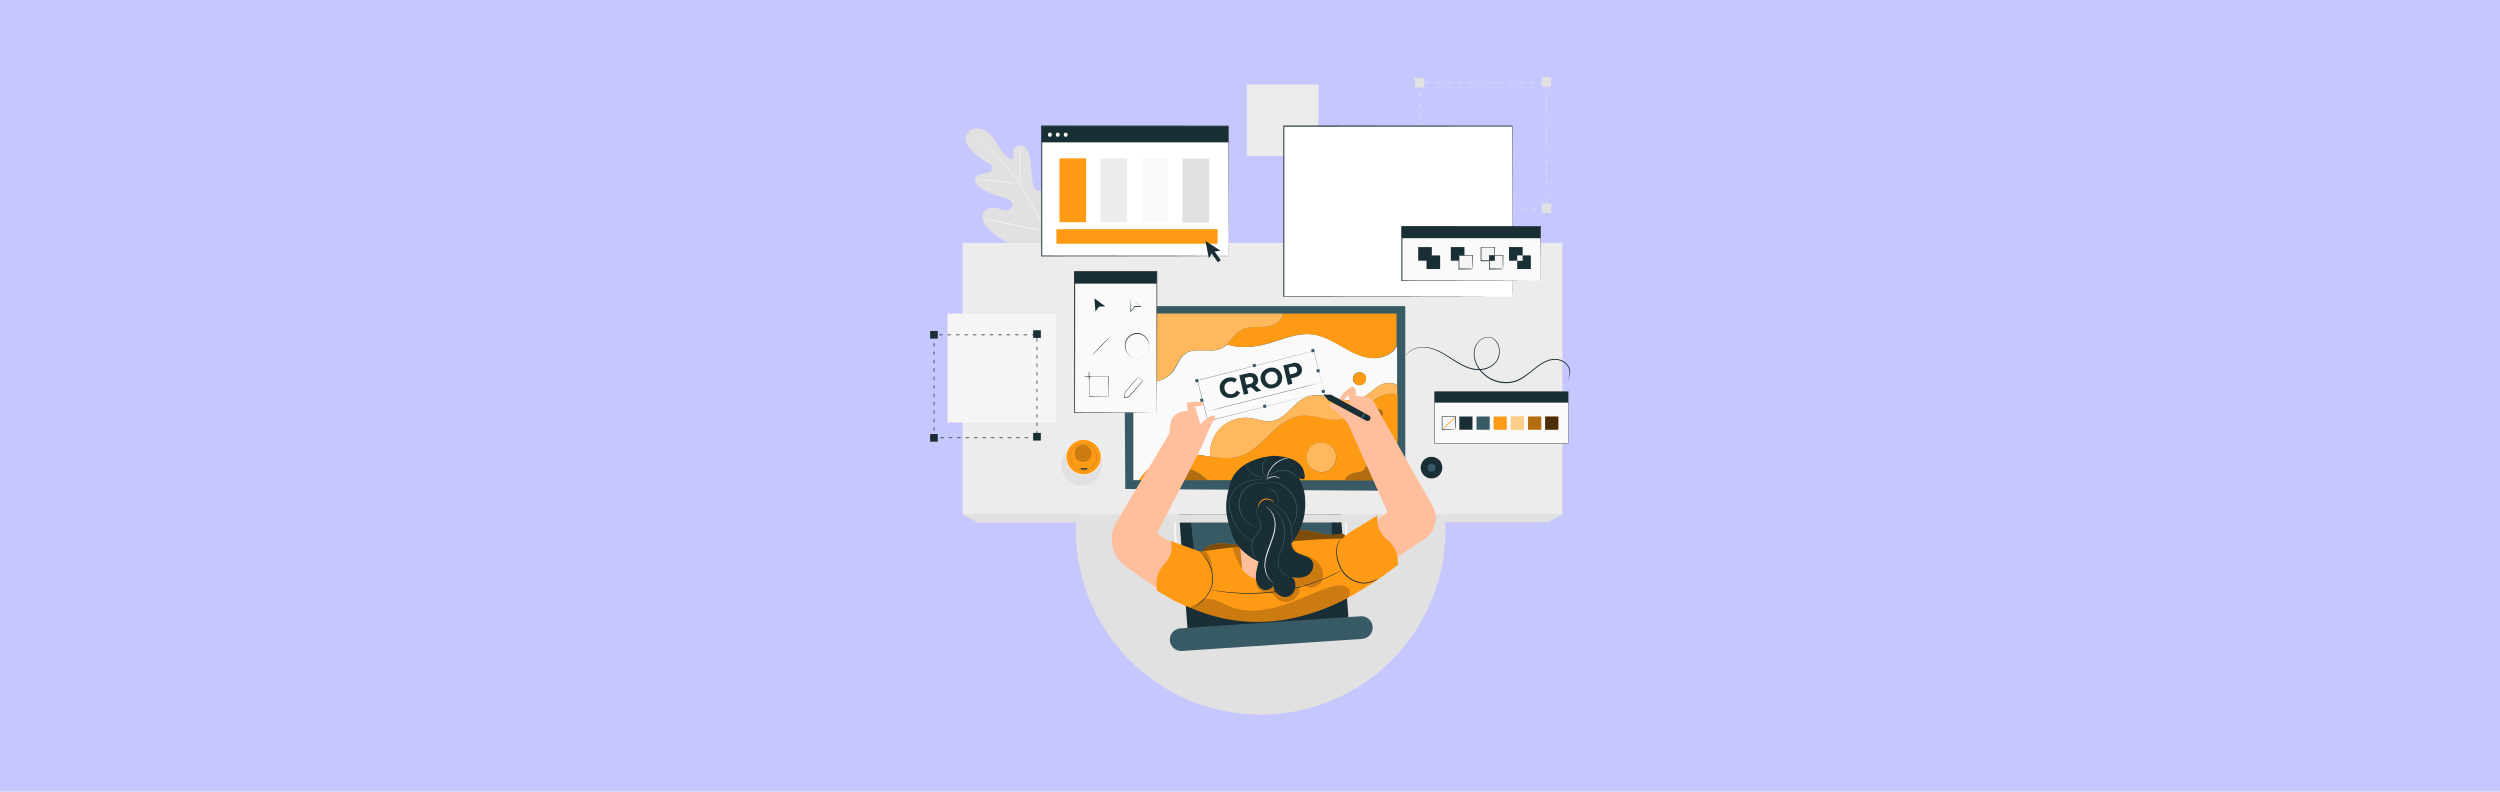 <?xml version="1.0" encoding="utf-8"?>
<!-- Generator: Adobe Illustrator 19.0.0, SVG Export Plug-In . SVG Version: 6.00 Build 0)  -->
<svg version="1.1" id="Layer_1" xmlns="http://www.w3.org/2000/svg" xmlns:xlink="http://www.w3.org/1999/xlink" x="0px" y="0px"
	 viewBox="500 116 1800 570" style="enable-background:new 500 116 1800 570;" xml:space="preserve">
<style type="text/css">
	.st0{fill:#C7C7FF;}
	.st1{fill:#E1E1E1;}
	.st2{fill:#FAFAFA;}
	.st3{fill:#ECECEC;}
	.st4{fill:#1A2E35;}
	.st5{fill:#375A64;}
	.st6{fill:#FF9A15;}
	.st7{opacity:0.3;}
	.st8{fill:#FFFFFF;}
	.st9{opacity:0.5;}
	.st10{fill:#FFBF9D;}
	.st11{opacity:0.2;}
	.st12{fill:#F5F5F5;}
	.st13{fill:#1C1C1B;}
	.st14{opacity:0.7;}
</style>
<g id="XMLID_1_">
	<g id="XMLID_2_">
		<rect id="XMLID_3_" x="500" y="116" class="st0" width="1800" height="570"/>
	</g>
</g>
<g id="XMLID_4_">
	<g id="XMLID_5_">
		<g id="XMLID_211_">
			<g id="XMLID_714_">
				<ellipse id="XMLID_715_" class="st1" cx="1611.6" cy="266.9" rx="1.9" ry="0.3"/>
			</g>
		</g>
		<g id="XMLID_6_">
			<g id="XMLID_7_">
				<ellipse id="XMLID_8_" class="st1" cx="1604.2" cy="266.9" rx="1.9" ry="0.3"/>
			</g>
		</g>
		<g id="XMLID_9_">
			<g id="XMLID_10_">
				<ellipse id="XMLID_11_" class="st1" cx="1596.7" cy="266.9" rx="1.9" ry="0.3"/>
			</g>
		</g>
		<g id="XMLID_12_">
			<g id="XMLID_13_">
				<ellipse id="XMLID_14_" class="st1" cx="1589.2" cy="266.9" rx="1.9" ry="0.3"/>
			</g>
		</g>
		<g id="XMLID_15_">
			<g id="XMLID_16_">
				<ellipse id="XMLID_17_" class="st1" cx="1581.7" cy="266.9" rx="1.9" ry="0.3"/>
			</g>
		</g>
		<g id="XMLID_18_">
			<g id="XMLID_19_">
				<ellipse id="XMLID_20_" class="st1" cx="1574.2" cy="266.9" rx="1.9" ry="0.3"/>
			</g>
		</g>
		<g id="XMLID_21_">
			<g id="XMLID_22_">
				<ellipse id="XMLID_23_" class="st1" cx="1566.7" cy="266.9" rx="1.9" ry="0.3"/>
			</g>
		</g>
		<g id="XMLID_24_">
			<g id="XMLID_25_">
				<ellipse id="XMLID_26_" class="st1" cx="1559.3" cy="266.9" rx="1.9" ry="0.3"/>
			</g>
		</g>
		<g id="XMLID_27_">
			<g id="XMLID_28_">
				<ellipse id="XMLID_29_" class="st1" cx="1551.8" cy="266.9" rx="1.9" ry="0.3"/>
			</g>
		</g>
		<g id="XMLID_30_">
			<g id="XMLID_31_">
				<ellipse id="XMLID_32_" class="st1" cx="1544.3" cy="266.9" rx="1.9" ry="0.3"/>
			</g>
		</g>
		<g id="XMLID_33_">
			<g id="XMLID_34_">
				<ellipse id="XMLID_35_" class="st1" cx="1536.8" cy="266.9" rx="1.9" ry="0.3"/>
			</g>
		</g>
		<g id="XMLID_36_">
			<g id="XMLID_37_">
				<ellipse id="XMLID_38_" class="st1" cx="1529.3" cy="266.9" rx="1.9" ry="0.3"/>
			</g>
		</g>
		<g id="XMLID_39_">
			<g id="XMLID_40_">
				<path id="XMLID_41_" class="st1" d="M1522.1,264.8c0.2,0,0.3,0.8,0.3,1.9c0,0.1,0,0.2,0,0.3l-0.3-0.3c0.9,0,1.6,0.2,1.6,0.3
					c0,0.2-0.7,0.3-1.6,0.3l-0.3,0l0-0.3c0-0.1,0-0.2,0-0.3C1521.8,265.6,1522,264.8,1522.1,264.8z"/>
			</g>
		</g>
		<g id="XMLID_42_">
			<g id="XMLID_43_">
				<ellipse id="XMLID_44_" class="st1" cx="1522.1" cy="259.2" rx="0.3" ry="1.9"/>
			</g>
		</g>
		<g id="XMLID_45_">
			<g id="XMLID_46_">
				<ellipse id="XMLID_47_" class="st1" cx="1522.1" cy="251.7" rx="0.3" ry="1.9"/>
			</g>
		</g>
		<g id="XMLID_48_">
			<g id="XMLID_49_">
				<ellipse id="XMLID_50_" class="st1" cx="1522.1" cy="244.2" rx="0.3" ry="1.9"/>
			</g>
		</g>
		<g id="XMLID_51_">
			<g id="XMLID_52_">
				<ellipse id="XMLID_53_" class="st1" cx="1522.1" cy="236.7" rx="0.3" ry="1.9"/>
			</g>
		</g>
		<g id="XMLID_54_">
			<g id="XMLID_55_">
				<ellipse id="XMLID_56_" class="st1" cx="1522.1" cy="229.2" rx="0.3" ry="1.9"/>
			</g>
		</g>
		<g id="XMLID_57_">
			<g id="XMLID_58_">
				<ellipse id="XMLID_59_" class="st1" cx="1522.1" cy="221.8" rx="0.3" ry="1.9"/>
			</g>
		</g>
		<g id="XMLID_60_">
			<g id="XMLID_61_">
				<ellipse id="XMLID_62_" class="st1" cx="1522.1" cy="214.3" rx="0.3" ry="1.9"/>
			</g>
		</g>
		<g id="XMLID_63_">
			<g id="XMLID_64_">
				<ellipse id="XMLID_65_" class="st1" cx="1522.1" cy="206.8" rx="0.3" ry="1.9"/>
			</g>
		</g>
		<g id="XMLID_66_">
			<g id="XMLID_67_">
				<ellipse id="XMLID_68_" class="st1" cx="1522.1" cy="199.3" rx="0.3" ry="1.9"/>
			</g>
		</g>
		<g id="XMLID_69_">
			<g id="XMLID_70_">
				<ellipse id="XMLID_71_" class="st1" cx="1522.1" cy="191.8" rx="0.3" ry="1.9"/>
			</g>
		</g>
		<g id="XMLID_72_">
			<g id="XMLID_73_">
				<ellipse id="XMLID_74_" class="st1" cx="1522.1" cy="184.3" rx="0.3" ry="1.9"/>
			</g>
		</g>
		<g id="XMLID_75_">
			<g id="XMLID_76_">
				<path id="XMLID_77_" class="st1" d="M1522.7,175.6c0,0.1-0.2,0.2-0.6,0.2l0.2-0.2c0.1,0.3,0.1,0.8,0.1,1.3c0,1-0.1,1.9-0.3,1.9
					c-0.2,0-0.3-0.8-0.3-1.9c0-0.5,0-1,0.1-1.3l0-0.3l0.2,0C1522.5,175.4,1522.7,175.5,1522.7,175.6z"/>
			</g>
		</g>
		<g id="XMLID_78_">
			<g id="XMLID_79_">
				<ellipse id="XMLID_80_" class="st1" cx="1528.3" cy="175.6" rx="1.9" ry="0.3"/>
			</g>
		</g>
		<g id="XMLID_81_">
			<g id="XMLID_82_">
				<ellipse id="XMLID_83_" class="st1" cx="1535.8" cy="175.6" rx="1.9" ry="0.3"/>
			</g>
		</g>
		<g id="XMLID_84_">
			<g id="XMLID_85_">
				<ellipse id="XMLID_86_" class="st1" cx="1543.3" cy="175.6" rx="1.9" ry="0.3"/>
			</g>
		</g>
		<g id="XMLID_87_">
			<g id="XMLID_88_">
				<ellipse id="XMLID_89_" class="st1" cx="1550.8" cy="175.6" rx="1.9" ry="0.3"/>
			</g>
		</g>
		<g id="XMLID_90_">
			<g id="XMLID_91_">
				<ellipse id="XMLID_92_" class="st1" cx="1558.2" cy="175.6" rx="1.9" ry="0.3"/>
			</g>
		</g>
		<g id="XMLID_93_">
			<g id="XMLID_94_">
				<ellipse id="XMLID_95_" class="st1" cx="1565.7" cy="175.6" rx="1.9" ry="0.3"/>
			</g>
		</g>
		<g id="XMLID_96_">
			<g id="XMLID_97_">
				<ellipse id="XMLID_98_" class="st1" cx="1573.2" cy="175.6" rx="1.9" ry="0.3"/>
			</g>
		</g>
		<g id="XMLID_99_">
			<g id="XMLID_100_">
				<ellipse id="XMLID_101_" class="st1" cx="1580.7" cy="175.6" rx="1.9" ry="0.3"/>
			</g>
		</g>
		<g id="XMLID_102_">
			<g id="XMLID_103_">
				<ellipse id="XMLID_104_" class="st1" cx="1588.2" cy="175.6" rx="1.9" ry="0.3"/>
			</g>
		</g>
		<g id="XMLID_105_">
			<g id="XMLID_106_">
				<ellipse id="XMLID_107_" class="st1" cx="1595.6" cy="175.6" rx="1.9" ry="0.3"/>
			</g>
		</g>
		<g id="XMLID_108_">
			<g id="XMLID_109_">
				<ellipse id="XMLID_110_" class="st1" cx="1603.1" cy="175.6" rx="1.9" ry="0.3"/>
			</g>
		</g>
		<g id="XMLID_111_">
			<g id="XMLID_112_">
				<ellipse id="XMLID_113_" class="st1" cx="1610.6" cy="175.6" rx="1.9" ry="0.3"/>
			</g>
		</g>
		<g id="XMLID_114_">
			<g id="XMLID_115_">
				<ellipse id="XMLID_116_" class="st1" cx="1613.5" cy="180.1" rx="0.3" ry="1.9"/>
			</g>
		</g>
		<g id="XMLID_117_">
			<g id="XMLID_118_">
				<ellipse id="XMLID_119_" class="st1" cx="1613.5" cy="187.6" rx="0.3" ry="1.9"/>
			</g>
		</g>
		<g id="XMLID_120_">
			<g id="XMLID_121_">
				<ellipse id="XMLID_122_" class="st1" cx="1613.5" cy="195.1" rx="0.3" ry="1.9"/>
			</g>
		</g>
		<g id="XMLID_123_">
			<g id="XMLID_124_">
				<ellipse id="XMLID_125_" class="st1" cx="1613.5" cy="202.6" rx="0.3" ry="1.9"/>
			</g>
		</g>
		<g id="XMLID_126_">
			<g id="XMLID_127_">
				<ellipse id="XMLID_128_" class="st1" cx="1613.5" cy="210.1" rx="0.3" ry="1.9"/>
			</g>
		</g>
		<g id="XMLID_129_">
			<g id="XMLID_130_">
				<ellipse id="XMLID_131_" class="st1" cx="1613.5" cy="217.5" rx="0.3" ry="1.9"/>
			</g>
		</g>
		<g id="XMLID_132_">
			<g id="XMLID_133_">
				<ellipse id="XMLID_134_" class="st1" cx="1613.5" cy="225" rx="0.3" ry="1.9"/>
			</g>
		</g>
		<g id="XMLID_135_">
			<g id="XMLID_136_">
				<ellipse id="XMLID_137_" class="st1" cx="1613.5" cy="232.5" rx="0.3" ry="1.9"/>
			</g>
		</g>
		<g id="XMLID_138_">
			<g id="XMLID_139_">
				<ellipse id="XMLID_140_" class="st1" cx="1613.5" cy="240" rx="0.3" ry="1.9"/>
			</g>
		</g>
		<g id="XMLID_141_">
			<g id="XMLID_142_">
				<ellipse id="XMLID_143_" class="st1" cx="1613.5" cy="247.5" rx="0.3" ry="1.9"/>
			</g>
		</g>
		<g id="XMLID_144_">
			<g id="XMLID_145_">
				<ellipse id="XMLID_146_" class="st1" cx="1613.5" cy="255" rx="0.3" ry="1.9"/>
			</g>
		</g>
		<g id="XMLID_147_">
			<g id="XMLID_148_">
				<ellipse id="XMLID_149_" class="st1" cx="1613.5" cy="262.4" rx="0.3" ry="1.9"/>
			</g>
		</g>
	</g>
	<g id="XMLID_150_">
		<rect id="XMLID_1329_" x="1610.1" y="262.6" class="st1" width="6.8" height="6.8"/>
	</g>
	<g id="XMLID_151_">
		<rect id="XMLID_1327_" x="1518.7" y="263.5" class="st1" width="6.8" height="6.8"/>
	</g>
	<g id="XMLID_152_">
		<rect id="XMLID_1325_" x="1610.1" y="171.5" class="st1" width="6.8" height="6.8"/>
	</g>
	<g id="XMLID_153_">
		<rect id="XMLID_1323_" x="1518.7" y="172.2" class="st1" width="6.8" height="6.8"/>
	</g>
</g>
<g id="XMLID_154_">
	<g id="XMLID_155_">
		<g id="XMLID_156_">
			<g id="XMLID_157_">
				<g id="XMLID_158_">
					<path id="XMLID_1320_" class="st1" d="M1257.6,291.9c11.8-10.4,12.9-27.3,10.7-42.2c-0.4-2.5-0.4-5.1-1.8-7.2
						c-1.4-2.1-4.4-3.2-6.5-1.9c-1.8,1.1-2.3,3.3-3.2,5.2c-1.1,2.5-3,4.7-5.2,6.2c-1.5,1-3.4,1.7-5.1,1c-2.3-0.9-2.9-3.9-3.1-6.4
						c-0.5-4.6-1-9.2-1.4-13.9c-0.3-2.5-0.5-5-1.6-7.3c-1-2.3-3-4.3-5.4-4.7c-2.4-0.4-5.2,1.3-5.4,3.8c-0.1,1,0.2,2.1,0.3,3.1
						c0,1-0.3,2.2-1.3,2.6c-1,0.4-2-0.2-2.8-0.8c-2.8-2.2-4.9-5.3-6.9-8.3c-2-3-3.9-6.1-6.5-8.6c-2.6-2.5-6.1-4.3-9.6-4.1
						c-3.6,0.2-7.1,2.8-7.6,6.4c-0.5,3.6,1.9,6.9,4.4,9.5c3.8,3.8,8.1,7.1,12.7,9.7c0.8,0.5,1.8,1,2.2,1.9c0.7,1.6-0.7,3.4-2.2,4.1
						c-1.8,0.8-3.8,0.8-5.7,1.3c-1.9,0.4-3.9,1.5-4.4,3.4c-0.7,2.6,1.7,5.1,4,6.6c4.6,3,9.6,5.2,14.9,6.5c1.9,0.5,3.9,0.8,5.5,2
						c1.6,1.1,2.7,3.2,2,5.1c-0.7,1.8-2.9,2.7-4.9,2.5c-1.9-0.1-3.8-1-5.7-1.5c-3.5-0.9-7.9-0.2-9.8,3c-1.2,2.1-1,4.8-0.1,7
						c1,2.2,2.7,4.1,4.4,5.7c6.2,5.8,13.7,10.2,21.9,12.1C1242.6,295.7,1250,295.7,1257.6,291.9"/>
				</g>
			</g>
		</g>
	</g>
	<g id="XMLID_159_">
		<g id="XMLID_160_">
			<g id="XMLID_161_">
				<g id="XMLID_162_">
					<g id="XMLID_163_">
						<path id="XMLID_1315_" class="st2" d="M1259,303c-1.2-5.9-3.3-12.7-6.3-20c-3-7.3-7-15-11.5-22.9c-1.1-2-2.2-3.9-3.3-5.9
							c-1.1-1.9-2.2-3.8-3.3-5.6c-2.3-3.6-4.8-6.9-7.3-9.9c-2.5-3-5-5.9-7.3-8.5c-2.3-2.6-4.6-5-6.7-7.1c-4.2-4.2-8-7.2-10.7-9.1
							c-1.3-1-2.4-1.7-3.1-2.2c-0.4-0.2-0.6-0.4-0.8-0.5c-0.2-0.1-0.3-0.2-0.3-0.2c0,0,0.1,0.1,0.3,0.2c0.2,0.1,0.5,0.3,0.8,0.6
							c0.7,0.5,1.8,1.2,3.1,2.2c2.7,2,6.4,5,10.6,9.2c2.1,2.1,4.3,4.5,6.6,7.1c2.3,2.6,4.8,5.4,7.2,8.5c2.5,3,5,6.3,7.3,9.9
							c1.2,1.8,2.2,3.7,3.3,5.6c1.1,1.9,2.2,3.9,3.3,5.9c4.4,7.9,8.4,15.6,11.5,22.9c3.1,7.3,5.1,14.1,6.4,19.9"/>
					</g>
				</g>
			</g>
		</g>
	</g>
	<g id="XMLID_164_">
		<g id="XMLID_165_">
			<g id="XMLID_166_">
				<g id="XMLID_167_">
					<g id="XMLID_168_">
						<path id="XMLID_1309_" class="st2" d="M1234.4,248.6c0,0,0.1-0.4,0.1-1.1c0.1-0.7,0.1-1.7,0.1-3c0.1-2.5,0.1-6,0-9.8
							c0-3.8,0-7.3,0.1-9.8c0.1-1.2,0.1-2.3,0.2-3c0-0.7,0.1-1.1,0-1.1c0,0-0.1,0.4-0.2,1.1c-0.1,0.7-0.2,1.7-0.3,3
							c-0.2,2.5-0.3,6-0.3,9.8c0,3.8,0.1,7.2,0.1,9.8c0,1.2,0,2.2,0,3C1234.4,248.2,1234.4,248.6,1234.4,248.6z"/>
					</g>
				</g>
			</g>
		</g>
	</g>
	<g id="XMLID_169_">
		<g id="XMLID_170_">
			<g id="XMLID_171_">
				<g id="XMLID_172_">
					<g id="XMLID_173_">
						<path id="XMLID_1303_" class="st2" d="M1201.9,246.1c0,0,0.5,0,1.3,0c0.8,0,2,0,3.5,0c3,0,7,0.1,11.5,0.5
							c4.5,0.4,8.5,0.8,11.5,1.3c1.5,0.2,2.6,0.4,3.5,0.5c0.8,0.1,1.3,0.2,1.3,0.2c0,0-0.4-0.2-1.2-0.3c-0.8-0.2-2-0.4-3.4-0.7
							c-2.9-0.5-7-1.1-11.5-1.4c-4.5-0.3-8.6-0.4-11.6-0.3c-1.5,0-2.7,0.1-3.5,0.2C1202.4,246,1201.9,246.1,1201.9,246.1z"/>
					</g>
				</g>
			</g>
		</g>
	</g>
	<g id="XMLID_174_">
		<g id="XMLID_175_">
			<g id="XMLID_176_">
				<g id="XMLID_177_">
					<g id="XMLID_178_">
						<path id="XMLID_1297_" class="st2" d="M1252.2,282.5c0,0,0.1-0.1,0.2-0.4c0.1-0.3,0.3-0.7,0.4-1.2c0.4-1.1,0.8-2.6,1.4-4.5
							c1.1-3.8,2.5-9.1,4-15c1.5-5.9,2.8-11.2,3.9-15.1c0.5-1.9,0.9-3.4,1.3-4.5c0.1-0.5,0.2-0.9,0.3-1.2c0.1-0.3,0.1-0.4,0.1-0.4
							c0,0-0.1,0.1-0.2,0.4c-0.1,0.3-0.3,0.7-0.4,1.2c-0.4,1.1-0.8,2.6-1.4,4.5c-1.1,3.8-2.5,9.1-4,15c-1.5,5.9-2.8,11.2-3.9,15.1
							c-0.5,1.9-0.9,3.4-1.3,4.5c-0.1,0.5-0.2,0.9-0.3,1.2C1252.2,282.3,1252.2,282.4,1252.2,282.5z"/>
					</g>
				</g>
			</g>
		</g>
	</g>
	<g id="XMLID_179_">
		<g id="XMLID_180_">
			<g id="XMLID_181_">
				<g id="XMLID_182_">
					<g id="XMLID_183_">
						<path id="XMLID_1291_" class="st2" d="M1208.4,273.5c0,0,0.1,0.1,0.4,0.1c0.3,0.1,0.8,0.2,1.3,0.3c1.2,0.2,2.8,0.6,4.7,1
							c4,0.8,9.4,2,15.5,3.3c6,1.3,11.5,2.5,15.5,3.2c2,0.4,3.6,0.7,4.7,0.8c0.5,0.1,0.9,0.1,1.3,0.2c0.3,0,0.5,0.1,0.5,0
							s-0.1-0.1-0.4-0.1c-0.3-0.1-0.8-0.2-1.3-0.3c-1.2-0.2-2.8-0.6-4.7-1c-4-0.8-9.4-2-15.5-3.3c-6-1.3-11.5-2.5-15.5-3.2
							c-2-0.4-3.6-0.7-4.7-0.8c-0.5-0.1-0.9-0.1-1.3-0.2C1208.5,273.5,1208.4,273.5,1208.4,273.5z"/>
					</g>
				</g>
			</g>
		</g>
	</g>
</g>
<g id="XMLID_185_">
	<circle id="XMLID_1284_" class="st1" cx="1407.7" cy="497.4" r="133.1"/>
</g>
<g id="XMLID_198_">
	<path id="XMLID_199_" class="st2" d="M1407.7,574.2c-42.3,0-76.8-34.5-76.8-76.8s34.5-76.8,76.8-76.8c42.3,0,76.8,34.5,76.8,76.8
		S1450.1,574.2,1407.7,574.2z M1407.7,421.7c-41.8,0-75.7,34-75.7,75.7c0,41.8,34,75.7,75.7,75.7c41.8,0,75.7-34,75.7-75.7
		C1483.4,455.6,1449.5,421.7,1407.7,421.7z"/>
</g>
<g id="XMLID_202_">
	<path id="XMLID_203_" class="st2" d="M1407.7,559.6c-34.3,0-62.2-27.9-62.2-62.2c0-34.3,27.9-62.2,62.2-62.2
		c34.3,0,62.2,27.9,62.2,62.2C1469.9,531.7,1442,559.6,1407.7,559.6z M1407.7,436.3c-33.7,0-61.1,27.4-61.1,61.1
		c0,33.7,27.4,61.1,61.1,61.1c33.7,0,61.1-27.4,61.1-61.1C1468.8,463.7,1441.4,436.3,1407.7,436.3z"/>
</g>
<g id="XMLID_206_">
	<path id="XMLID_207_" class="st2" d="M1407.7,546.4c-27,0-49-22-49-49c0-27,22-49,49-49c27,0,49,22,49,49
		C1456.7,524.4,1434.7,546.4,1407.7,546.4z M1407.7,449.5c-26.4,0-47.9,21.5-47.9,47.9c0,26.4,21.5,47.9,47.9,47.9
		c26.4,0,47.9-21.5,47.9-47.9C1455.6,471,1434.1,449.5,1407.7,449.5z"/>
</g>
<g id="XMLID_210_">
	<rect id="XMLID_1257_" x="1397.7" y="176.8" class="st3" width="51.6" height="51.6"/>
</g>
<g id="XMLID_1249_">
	<g id="XMLID_213_">
		
			<rect id="XMLID_707_" x="1351.6" y="450.5" transform="matrix(0.997 -7.294961e-002 7.294961e-002 0.997 -33.762 104.211)" class="st4" width="116.2" height="127.6"/>
	</g>
	<g id="XMLID_214_">
		<polygon id="XMLID_1253_" class="st5" points="1459.5,510.7 1457.8,473.1 1356.6,482.6 1360.5,521.7 		"/>
	</g>
	<g id="XMLID_215_">
		<path id="XMLID_1251_" class="st5" d="M1480.7,576l-129.7,8.7c-4.5,0.3-8.4-3.1-8.7-7.6l0,0c-0.3-4.5,3.1-8.4,7.6-8.7l129.7-8.7
			c4.5-0.3,8.4,3.1,8.7,7.6l0,0C1488.7,571.8,1485.2,575.7,1480.7,576z"/>
	</g>
</g>
<g id="XMLID_1244_">
	<g id="XMLID_216_">
		<rect id="XMLID_1248_" x="1193.1" y="290.9" class="st3" width="431.8" height="195.6"/>
	</g>
	<g id="XMLID_217_">
		<polygon id="XMLID_218_" class="st1" points="1193.1,486.5 1204.2,492.4 1614.2,492 1624.9,486.5 		"/>
	</g>
</g>
<g id="XMLID_1072_">
	<g id="XMLID_219_">
		<g id="XMLID_220_">
			<g id="XMLID_221_">
				<polygon id="XMLID_222_" class="st5" points="1310.2,468.1 1309.4,336.4 1511.8,336.4 1511.8,469.4 				"/>
			</g>
			<g id="XMLID_223_">
				<g id="XMLID_224_">
					<path id="XMLID_225_" class="st2" d="M1352,443c7.8-0.4,15.8,1.4,23.6,2.3l-4.2-1.1c-0.7-7.4,2.2-15.1,7.6-20.3
						c5.4-5.2,13.1-7.8,20.5-7c5.6,0.7,11,3.2,16.6,2.2c10.1-1.7,15.3-13.8,25-17.4c12.3-4.6,26.6,6.2,38.8,1.1
						c4.9-2,8.5-6.4,13.1-9.1c3.9-2.3,9.6-3,12.9-0.3v-28.3c-3.2,6.3-11.2,9.3-18.4,8.7c-7.6-0.6-14.6-4.5-21.2-8.3
						c-6.6-3.8-13.4-7.8-21-8.7c-10.8-1.4-21.3,3.4-31.7,6.4c-9.5,2.7-19.6,3.8-29.1,1.1c-0.3-0.1-0.6-0.2-0.9-0.3
						c-1.2,1.1-2.5,2.1-3.9,2.8c-8,3.9-18.7-1.3-26.1,3.8c-4.4,3-5.9,8.8-9.1,13c-6,7.9-20.3,10.1-28.5,4.6v65.1l0,8.4l4.3,0
						C1326.9,451,1339.1,443.7,1352,443z M1475.9,385c0.5-0.4,1.1-0.6,1.6-0.8c0.1,0,0.1-0.1,0.2-0.1l-0.1,0c1.9-0.4,4.1,0.3,5.2,2
						c1.4,2.2,0.5,5.6-1.9,6.8c-2.4,1.2-5.7-0.1-6.6-2.6c-0.7-2,0.2-4.4,2-5.6L1475.9,385z"/>
				</g>
				<g id="XMLID_228_">
					<path id="XMLID_229_" class="st6" d="M1505.7,393.5c-3.3-2.7-9-2-12.9,0.3c-4.6,2.7-8.1,7.1-13.1,9.1
						c-12.1,5.1-26.5-5.7-38.8-1.1c-9.6,3.6-14.8,15.7-25,17.4c-5.5,0.9-11-1.6-16.6-2.2c-7.4-0.9-15.2,1.8-20.5,7
						c-5.4,5.2-8.2,12.9-7.6,20.3l4.2,1.1c6.1,0.7,12.1,0.8,17.9-1.1c16.7-5.6,25.8-26.9,43.3-28.9c9.7-1.1,19.4,4.3,29,2.6
						c7.8-1.3,14-7,20.5-11.6c6.3-4.5,12.7-8.8,19.9-6.2V394C1506,393.8,1505.9,393.6,1505.7,393.5z"/>
				</g>
				<g id="XMLID_230_">
					<g id="XMLID_231_">
						<path id="XMLID_232_" class="st6" d="M1486.3,406.3c-6.5,4.6-12.7,10.3-20.5,11.6c-9.6,1.6-19.3-3.8-29-2.6
							c-17.5,2-26.6,23.3-43.3,28.9c-5.8,2-11.8,1.8-17.9,1.1c-7.8-0.9-15.8-2.7-23.6-2.3c-12.8,0.7-25,8-32,18.7l4.2,0
							c4.1-4.3,9.5-7.2,15.4-8.6c8.5-2.1,18-0.3,25.1,4.8c1.6,1.2,3.2,2.5,4.7,3.8l31.9,0c1.4-0.8,2.8-1.6,4.3-2.3
							c5.8-2.9,12.4-5,18.7-3.6c3.9,0.8,7.6,3,9.8,6l34.1,0c1.1-2.3,3.1-4.1,5.5-4.9c2.6-0.8,5.5-0.5,7.7-2c2.6-1.8,3-5.3,4.1-8.3
							c2.9-8.2,12.2-13.5,20.8-11.9v-34.7C1499,397.5,1492.7,401.8,1486.3,406.3z M1456.2,455c-5.4,2.7-12.9-0.3-14.9-6
							c-1.6-4.5,0.4-9.8,4.2-12.6l-0.8,0.4c0.9-0.8,2-1.3,3.2-1.6c0.4-0.1,0.7-0.2,1.1-0.3l-0.2,0.1c4.4-0.9,9.4,0.8,11.8,4.6
							C1463.8,444.6,1461.6,452.3,1456.2,455z M1494,416.3c-1.5,0.7-3.4-0.1-4-1.6c-0.4-1.2,0.1-2.7,1.2-3.4l-0.3,0.1
							c0.3-0.2,0.6-0.4,1-0.5c0,0,0.1,0,0.1-0.1l-0.1,0c1.2-0.3,2.5,0.2,3.2,1.2C1496,413.5,1495.5,415.6,1494,416.3z"/>
					</g>
				</g>
				<g id="XMLID_236_">
					<path id="XMLID_237_" class="st6" d="M1485.4,446.7c-1,3-1.5,6.5-4.1,8.3c-2.2,1.5-5.2,1.3-7.7,2c-2.4,0.7-4.4,2.6-5.5,4.9
						l38.1,0v-27.1C1497.7,433.2,1488.3,438.5,1485.4,446.7z"/>
				</g>
				<g id="XMLID_238_">
					<path id="XMLID_239_" class="st6" d="M1339.6,453.1c-5.9,1.4-11.3,4.4-15.4,8.6l45.2,0c-1.6-1.3-3.1-2.7-4.7-3.8
						C1357.5,452.8,1348.1,451,1339.6,453.1z"/>
				</g>
				<g id="XMLID_240_">
					<path id="XMLID_241_" class="st6" d="M1424.2,455.9c-6.3-1.3-12.9,0.7-18.7,3.6c-1.4,0.7-2.9,1.5-4.3,2.3l32.7,0
						C1431.8,458.8,1428.1,456.7,1424.2,455.9z"/>
				</g>
				<g id="XMLID_242_">
					<path id="XMLID_243_" class="st6" d="M1411,351.3c-5.7,0.4-11.8-0.6-16.8,2.1c-4.5,2.4-7.3,7.2-11,10.6
						c0.3,0.1,0.6,0.2,0.9,0.3c9.4,2.7,19.6,1.6,29.1-1.1c10.5-3,20.9-7.8,31.7-6.4c7.6,1,14.4,4.9,21,8.7
						c6.6,3.8,13.6,7.6,21.2,8.3c7.2,0.6,15.2-2.4,18.4-8.7v-2.4v-20.9l0,0l-81.8,0C1423.3,347.5,1416.7,350.9,1411,351.3z"/>
				</g>
				<g id="XMLID_244_">
					<path id="XMLID_245_" class="st6" d="M1474.5,390.3c0.9,2.5,4.2,3.8,6.6,2.6c2.4-1.2,3.3-4.6,1.9-6.8c-1.1-1.7-3.3-2.4-5.2-2
						l0.1,0c-0.1,0-0.2,0.1-0.2,0.1c-0.6,0.1-1.2,0.4-1.6,0.8l0.5-0.2C1474.7,385.9,1473.7,388.3,1474.5,390.3z"/>
				</g>
				<g id="XMLID_246_">
					<path id="XMLID_247_" class="st6" d="M1448.7,434.9l0.2-0.1c-0.4,0.1-0.7,0.2-1.1,0.3c-1.1,0.4-2.2,0.9-3.2,1.6l0.8-0.4
						c-3.8,2.7-5.9,8.1-4.2,12.6c2.1,5.7,9.5,8.7,14.9,6c5.4-2.7,7.6-10.4,4.3-15.5C1458.1,435.7,1453.1,434,1448.7,434.9z"/>
				</g>
				<g id="XMLID_248_" class="st7">
					<g id="XMLID_249_">
						<path id="XMLID_250_" class="st8" d="M1448.7,434.9l0.2-0.1c-0.4,0.1-0.7,0.2-1.1,0.3c-1.1,0.4-2.2,0.9-3.2,1.6l0.8-0.4
							c-3.8,2.7-5.9,8.1-4.2,12.6c2.1,5.7,9.5,8.7,14.9,6c5.4-2.7,7.6-10.4,4.3-15.5C1458.1,435.7,1453.1,434,1448.7,434.9z"/>
					</g>
				</g>
				<g id="XMLID_251_">
					<path id="XMLID_252_" class="st6" d="M1495.2,412.2c-0.6-1-2-1.5-3.2-1.2l0.1,0c0,0-0.1,0-0.1,0.1c-0.4,0.1-0.7,0.2-1,0.5
						l0.3-0.1c-1.1,0.7-1.6,2.2-1.2,3.4c0.5,1.5,2.5,2.3,4,1.6C1495.5,415.6,1496,413.5,1495.2,412.2z"/>
				</g>
				<g id="XMLID_253_">
					<path id="XMLID_254_" class="st6" d="M1344.1,383.6c3.2-4.3,4.8-10,9.1-13c7.3-5.1,18.1,0.1,26.1-3.8c1.5-0.7,2.8-1.7,3.9-2.8
						c3.7-3.5,6.5-8.3,11-10.6c5.1-2.6,11.2-1.7,16.8-2.1c5.7-0.4,12.2-3.8,12.6-9.5c0,0,0,0,0,0h-30.4h-78.2l0.2,46.3
						c0.1,0,0.2,0.1,0.2,0.1C1323.8,393.7,1338.2,391.5,1344.1,383.6z"/>
				</g>
				<g id="XMLID_255_" class="st7">
					<g id="XMLID_256_">
						<path id="XMLID_257_" class="st8" d="M1505.7,393.5c-3.3-2.7-9-2-12.9,0.3c-4.6,2.7-8.1,7.1-13.1,9.1
							c-12.1,5.1-26.5-5.7-38.8-1.1c-9.6,3.6-14.8,15.7-25,17.4c-5.5,0.9-11-1.6-16.6-2.2c-7.4-0.9-15.2,1.8-20.5,7
							c-5.4,5.2-8.2,12.9-7.6,20.3l4.2,1.1c6.1,0.7,12.1,0.8,17.9-1.1c16.7-5.6,25.8-26.9,43.3-28.9c9.7-1.1,19.4,4.3,29,2.6
							c7.8-1.3,14-7,20.5-11.6c6.3-4.5,12.7-8.8,19.9-6.2V394C1506,393.8,1505.9,393.6,1505.7,393.5z"/>
					</g>
				</g>
				<g id="XMLID_258_" class="st7">
					<g id="XMLID_259_">
						<path id="XMLID_260_" class="st8" d="M1393.4,341.8h-78.2l0.2,46.3c0.1,0,0.2,0.1,0.2,0.1c8.2,5.5,22.6,3.2,28.5-4.6
							c3.2-4.3,4.8-10,9.1-13c7.3-5.1,18.1,0.1,26.1-3.8c1.5-0.7,2.8-1.7,3.9-2.8c3.7-3.5,6.5-8.3,11-10.6
							c5.1-2.6,11.2-1.7,16.8-2.1c5.7-0.4,12.2-3.8,12.6-9.5"/>
					</g>
				</g>
			</g>
		</g>
		<g id="XMLID_261_">
			<g id="XMLID_262_">
				<g id="XMLID_263_">
					<path id="XMLID_264_" class="st4" d="M1453.3,397.9c-0.4-1.4-2.9-11.2-7.5-29.3l0.1,0.1c-20.4,5.2-50.4,12.8-83.7,21.3l0,0
						l0.1-0.1c2.6,10.2,5.1,20.1,7.4,29.3l-0.1-0.1C1417.6,406.9,1450.8,398.5,1453.3,397.9c-2.5,0.6-35.6,9.1-83.7,21.4l-0.1,0
						l0-0.1c-2.3-9.2-4.8-19.1-7.4-29.3l0-0.1l0.1,0l0,0c33.4-8.5,63.3-16.1,83.7-21.2l0.1,0l0,0.1
						C1450.5,386.7,1453,396.5,1453.3,397.9z"/>
				</g>
			</g>
			<g id="XMLID_265_">
				
					<rect id="XMLID_706_" x="1452.1" y="396.5" transform="matrix(0.969 -0.246 0.246 0.969 -53.158 370.019)" class="st5" width="2.2" height="2.2"/>
			</g>
			<g id="XMLID_266_">
				
					<rect id="XMLID_705_" x="1368.4" y="418" transform="matrix(0.969 -0.246 0.246 0.969 -61.044 350.102)" class="st5" width="2.2" height="2.2"/>
			</g>
			<g id="XMLID_267_">
				
					<rect id="XMLID_704_" x="1444.6" y="367.1" transform="matrix(0.969 -0.246 0.246 0.969 -46.154 367.278)" class="st5" width="2.2" height="2.2"/>
			</g>
			<g id="XMLID_268_">
				
					<rect id="XMLID_703_" x="1402.4" y="377.8" transform="matrix(0.969 -0.246 0.246 0.969 -50.093 357.216)" class="st5" width="2.2" height="2.2"/>
			</g>
			<g id="XMLID_269_">
				
					<rect id="XMLID_702_" x="1409.9" y="407.2" transform="matrix(0.969 -0.246 0.246 0.969 -57.097 359.958)" class="st5" width="2.2" height="2.2"/>
			</g>
			<g id="XMLID_270_">
				
					<rect id="XMLID_701_" x="1364.6" y="402.9" transform="matrix(0.969 -0.246 0.246 0.969 -57.437 348.674)" class="st5" width="2.2" height="2.2"/>
			</g>
			<g id="XMLID_271_">
				
					<rect id="XMLID_700_" x="1448.3" y="381.7" transform="matrix(0.969 -0.246 0.246 0.969 -49.622 368.566)" class="st5" width="2.2" height="2.2"/>
			</g>
			<g id="XMLID_272_">
				
					<rect id="XMLID_699_" x="1361" y="388.8" transform="matrix(0.969 -0.246 0.246 0.969 -54.066 347.37)" class="st5" width="2.2" height="2.2"/>
			</g>
			<g id="XMLID_283_">
				<g id="XMLID_284_">
					<path id="XMLID_285_" class="st4" d="M1451.6,391.3c0,0.1-18.7,4.9-41.8,10.7c-23.1,5.9-41.9,10.6-41.9,10.5
						c0-0.1,18.7-4.9,41.8-10.7C1432.8,395.9,1451.6,391.2,1451.6,391.3z"/>
				</g>
			</g>
		</g>
		<g id="XMLID_286_">
			<g id="XMLID_287_">
				<path id="XMLID_288_" class="st4" d="M1626.3,392c0,0,0.7-0.3,1.7-1.3c1-1,2-2.9,2.1-5.6c0-1.3-0.2-2.8-0.8-4.3
					c-0.7-1.5-1.8-2.8-3.4-3.9c-3.1-2.1-7.9-2.5-12.2-0.6c-4.4,1.8-8.4,5.3-12.8,8.8c-2.2,1.7-4.6,3.5-7.3,4.8c-2.8,1.3-5.9,2-9.1,2
					c-6.4,0.1-13.2-2.6-17.9-7.8c-2.4-2.6-4.1-5.8-5-9.3c-0.8-3.5-0.7-7.4,1.2-10.7c1-1.6,2.2-3,3.8-4c1.5-1,3.4-1.6,5.2-1.5
					c1.8,0.1,3.6,1,4.9,2.2c1.3,1.3,2.1,2.9,2.6,4.6c0.9,3.4,0.6,7.1-1.1,10c-1.7,2.9-4.5,5-7.6,6.1c-3,1.1-6.3,1.2-9.3,0.7
					c-3-0.5-5.8-1.6-8.3-2.9c-5.1-2.5-9.3-5.7-13.4-8.1c-4.1-2.4-8.1-4.2-11.9-4.8c-3.7-0.6-7.1,0-9.5,1c-2.5,1-4.1,2.4-5.1,3.4
					c-0.2,0.3-0.4,0.5-0.6,0.7c-0.2,0.2-0.3,0.4-0.4,0.5c-0.2,0.3-0.3,0.4-0.3,0.4s0.1-0.2,0.3-0.5c0.1-0.2,0.2-0.3,0.4-0.6
					c0.2-0.2,0.4-0.4,0.6-0.7c0.9-1.1,2.6-2.5,5.1-3.5c2.5-1,5.9-1.6,9.7-1.1c3.8,0.6,7.9,2.3,12,4.7c4.2,2.4,8.4,5.5,13.4,8
					c2.5,1.2,5.2,2.3,8.2,2.8c2.9,0.5,6.1,0.3,9-0.7c2.9-1,5.7-3,7.3-5.8c1.6-2.8,1.9-6.4,1-9.6c-0.5-1.6-1.3-3.2-2.5-4.4
					c-1.2-1.2-2.8-2-4.5-2.1c-1.7-0.1-3.4,0.5-4.9,1.4c-1.5,0.9-2.7,2.3-3.6,3.8c-1.8,3.1-2,6.9-1.2,10.3c0.8,3.4,2.6,6.5,4.9,9
					c4.5,5.1,11.2,7.7,17.5,7.7c3.1,0,6.2-0.7,8.9-2c2.7-1.3,5-3,7.3-4.7c4.4-3.5,8.4-7,12.9-8.8c4.5-1.9,9.4-1.5,12.6,0.7
					c1.6,1.1,2.8,2.5,3.5,4c0.7,1.5,0.9,3.1,0.8,4.4c-0.1,2.7-1.2,4.7-2.2,5.7c-0.2,0.3-0.5,0.5-0.7,0.6c-0.2,0.2-0.4,0.3-0.6,0.4
					C1626.5,391.9,1626.3,392,1626.3,392z"/>
			</g>
		</g>
		<g id="XMLID_289_" class="st7">
			<g id="XMLID_290_">
				<path id="XMLID_291_" d="M1485.4,446.7c-1,3-1.5,6.5-4.1,8.3c-2.2,1.5-5.2,1.3-7.7,2c-2.4,0.7-4.4,2.6-5.5,4.9l38.1,0v-27.1
					C1497.7,433.2,1488.3,438.5,1485.4,446.7z"/>
			</g>
		</g>
		<g id="XMLID_292_" class="st7">
			<g id="XMLID_293_">
				<path id="XMLID_294_" d="M1495.2,412.2c-0.6-1-2-1.5-3.2-1.2l0.1,0c0,0-0.1,0-0.1,0.1c-0.4,0.1-0.7,0.2-1,0.5l0.3-0.1
					c-1.1,0.7-1.6,2.2-1.2,3.4c0.5,1.5,2.5,2.3,4,1.6C1495.5,415.6,1496,413.5,1495.2,412.2z"/>
			</g>
		</g>
		<g id="XMLID_295_" class="st7">
			<g id="XMLID_296_">
				<path id="XMLID_297_" d="M1339.6,453.1c-5.9,1.4-11.3,4.4-15.4,8.6l45.2,0c-1.6-1.3-3.1-2.7-4.7-3.8
					C1357.5,452.8,1348.1,451,1339.6,453.1z"/>
			</g>
		</g>
		<g id="XMLID_298_" class="st7">
			<g id="XMLID_299_">
				<path id="XMLID_300_" d="M1424.2,455.9c-6.3-1.3-12.9,0.7-18.7,3.6c-1.4,0.7-2.9,1.5-4.3,2.3l32.7,0
					C1431.8,458.8,1428.1,456.7,1424.2,455.9z"/>
			</g>
		</g>
	</g>
	<g id="XMLID_301_">
		<g id="XMLID_302_">
			<path id="XMLID_303_" class="st6" d="M1364.7,514.1c2.9-5.3,9.7-7.1,15.7-6.9c6,0.2,12,1.9,18,1.7c13.8-0.6,25.7-11.6,39.5-11.2
				c8.3,0.2,16.4,4.6,24.5,3.1c2-0.4,4.3-1,5.7,0.4c1.2,1.1,1,3.2,0.1,4.5c-0.9,1.4-2.4,2.2-3.9,2.9c-21,10.6-45.4,11.7-68.8,14.6
				c-6,0.8-12.1,1.6-18,0.6c-5.9-1-11.8-4.4-14.2-10"/>
		</g>
		<g id="XMLID_1159_" class="st9">
			<g id="XMLID_305_">
				<path id="XMLID_306_" d="M1364.7,514.1c2.9-5.3,9.7-7.1,15.7-6.9c6,0.2,12,1.9,18,1.7c13.8-0.6,25.7-11.6,39.5-11.2
					c8.3,0.2,16.4,4.6,24.5,3.1c2-0.4,4.3-1,5.7,0.4c1.2,1.1,1,3.2,0.1,4.5c-0.9,1.4-2.4,2.2-3.9,2.9c-21,10.6-45.4,11.7-68.8,14.6
					c-6,0.8-12.1,1.6-18,0.6c-5.9-1-11.8-4.4-14.2-10"/>
			</g>
		</g>
	</g>
	<g id="XMLID_304_">
		<g id="XMLID_307_">
			<g id="XMLID_308_">
				<path id="XMLID_309_" class="st10" d="M1531.2,479.8l-38.2-67.3l-3.1-6c-1.4-2.8-4.2-4.6-7.3-4.9l-6.2-0.5c0,0,0.5-7.1-2.9-6.6
					c-2.1,0.4-9.9,7-8.4,9c1.5,2,5.9-3.1,5.9-3.1l1.7,12.5c0,0-11.7-6.8-13.6-6.4c-1.9,0.4-2,2.5-0.5,3.4
					c8.9,5.3,12.6,12.4,13.4,14.4l0,0l27,60.4l-9.2,7.4l11,28.7L1524,505C1533.2,500.2,1536.5,488.7,1531.2,479.8z"/>
			</g>
			<g id="XMLID_310_">
				<g id="XMLID_311_">
					
						<rect id="XMLID_698_" x="1452.5" y="400" transform="matrix(0.887 0.462 -0.462 0.887 349.334 -626.211)" class="st4" width="1.3" height="0.2"/>
				</g>
				<g id="XMLID_312_">
					<path id="XMLID_1153_" class="st4" d="M1453.6,400.1l4.8,0.1l27.3,15c1,0.5,1.4,1.8,0.8,2.8l0,0c-0.5,1-1.8,1.4-2.8,0.9
						l-27.1-14.5l-3.3-3.7C1453.2,400.4,1453.4,400.1,1453.6,400.1z"/>
				</g>
				<g id="XMLID_313_">
					<polygon id="XMLID_1151_" class="st5" points="1483,413.7 1481.1,417.4 1480,416.9 1481.9,413.1 					"/>
				</g>
			</g>
		</g>
		<g id="XMLID_314_">
			<path id="XMLID_315_" class="st10" d="M1373.3,415.1c-1.9-0.2-9.2,6.3-9.2,6.3l-3.6-12.9c0,0,4.8,0.4,6.1-1.7
				c1.3-2.1-11.7-1.9-12-0.5c-0.3,1.4,0.8,5.3,0.8,5.3l-4.9,1c-4.1,0.8-7.3,4.2-7.8,8.4l-0.8,6.9l0.1,0.1l-38.1,63.7
				c-6.1,10.1-4,23.1,4.9,30.9l38.2,27.1l14.3-31.1L1333,500l32.3-62.4c0,0,7.3-18.3,8.8-19.2
				C1375.6,417.5,1375.2,415.3,1373.3,415.1z"/>
		</g>
		<g id="XMLID_316_">
			<path id="XMLID_317_" class="st6" d="M1506.7,522.5l-0.4-4.4c-0.5-5.3-3.2-10.1-7.3-13.3l0,0c-4.9-3.8-7.6-9.7-7.4-15.9l0.1-1.8
				l-19.5,12c0,0-2.8,1.8-5.8,4.7l0-0.1c0,0-41.7,0.7-102.2,9.5l-22.9-8.3l2,1.6c1.1,6.1-0.9,11.5-5.2,15.9v0
				c-3.7,3.8-5.6,8.9-5.4,14.2l0.2,4.5c0,0,13.7,8.9,23.7,12.3c0.1,0,0.2,0.1,0.4,0.1c11.6,5.2,30.2,11.1,53.2,10.2
				c37.3-1.5,67.9-21.4,71.9-24.1C1491.1,534.7,1506.7,522.5,1506.7,522.5z"/>
		</g>
		<g id="XMLID_318_">
			<g id="XMLID_319_">
				<g id="XMLID_320_">
					<path id="XMLID_321_" class="st4" d="M1363.9,513.2c0,0,0.2,0.1,0.4,0.3c0.3,0.2,0.6,0.6,1.1,1c0.9,0.9,2.2,2.3,3.5,4.2
						c1.3,1.9,2.6,4.4,3.5,7.3c0.8,2.9,1.4,6.3,0.8,9.9c-0.3,1.8-0.8,3.4-1.5,4.9c-0.7,1.5-1.6,2.9-2.5,4.1
						c-1.8,2.5-3.8,4.5-5.7,5.7c-1.9,1.3-3.7,1.9-4.9,2.3c-0.6,0.2-1.1,0.3-1.4,0.4c-0.3,0.1-0.5,0.1-0.5,0.1c0-0.1,0.7-0.2,1.9-0.7
						c1.2-0.4,2.9-1.1,4.8-2.4c1.9-1.3,3.8-3.2,5.5-5.7c0.8-1.2,1.7-2.6,2.4-4.1c0.7-1.5,1.2-3.1,1.4-4.8c0.5-3.4,0-6.8-0.8-9.6
						c-0.8-2.9-2.1-5.3-3.3-7.2c-1.2-1.9-2.5-3.3-3.3-4.3C1364.4,513.7,1363.9,513.2,1363.9,513.2z"/>
				</g>
			</g>
			<g id="XMLID_1138_" class="st11">
				<g id="XMLID_323_">
					<path id="XMLID_324_" d="M1470.4,546.2c3-2.2,1.5-6.5-1.8-8.1c-3.4-1.6-7.3-0.6-10.8,0.5c-11.4,3.7-22.1,9.2-33.5,12.9
						c-11.4,3.8-23.8,5.8-35.3,2.4c-8-2.3-13.4-7.6-21.7-6.7c-3.8,0.4-5,5.2-10.5,6.4c0,0,10.4,4.9,25.1,7.9
						c9.3,1.9,20.3,2.8,31.3,2c10.9-0.8,22.2-3.3,31.6-6.3C1459.6,552.2,1470.4,546.2,1470.4,546.2z"/>
				</g>
			</g>
			<g id="XMLID_322_" class="st11">
				<path id="XMLID_1137_" d="M1372.9,528.9c0,0,1-10.1-5.1-16.3l-4.1,0.6C1363.7,513.3,1369.1,517.1,1372.9,528.9z"/>
			</g>
			<g id="XMLID_325_">
				<g id="XMLID_326_">
					<path id="XMLID_1135_" class="st10" d="M1392.3,502c-0.2,0.6,2.1,24,2.1,24s11.9,16.6,30.5,0.4l2.3-25.5L1392.3,502z"/>
				</g>
				<g id="XMLID_327_" class="st11">
					<path id="XMLID_1133_" d="M1394.4,526c0,0-5.5-9.1-7-15.9l4.5-0.6l1.1,1.3L1394.4,526z"/>
				</g>
			</g>
			<g id="XMLID_328_">
				<g id="XMLID_329_">
					<path id="XMLID_330_" class="st4" d="M1492.5,532.6c0,0-0.1,0.1-0.5,0.3c-0.3,0.2-0.8,0.5-1.4,0.8c-1.2,0.6-3,1.6-5.5,2.1
						c-1.2,0.3-2.6,0.4-4.1,0.3c-1.5-0.1-3-0.4-4.6-1c-3.1-1.1-6.3-3.1-8.8-6c-1.2-1.4-2.2-3-3-4.7c-0.7-1.7-1.2-3.3-1.7-4.9
						c-0.8-3.2-1-6.2-0.7-8.7c0.3-2.5,1.3-4.3,2.1-5.5c0.4-0.6,0.7-1,1-1.3c0.2-0.3,0.4-0.4,0.4-0.4c0,0-0.1,0.2-0.3,0.5
						c-0.2,0.3-0.5,0.7-0.9,1.3c-0.7,1.2-1.6,3-1.8,5.4c-0.3,2.4-0.1,5.4,0.8,8.5c0.4,1.6,1,3.2,1.7,4.8c0.7,1.6,1.7,3.1,2.9,4.5
						c4.9,5.7,12.2,7.7,16.9,6.6c2.4-0.5,4.2-1.3,5.5-1.9C1491.8,532.9,1492.4,532.6,1492.5,532.6z"/>
				</g>
			</g>
			<g id="XMLID_331_">
				<g id="XMLID_332_">
					<path id="XMLID_333_" class="st4" d="M1465.9,526.7c0,0-0.1,0.1-0.2,0.1c-0.2,0.1-0.4,0.2-0.6,0.4c-0.6,0.3-1.4,0.8-2.5,1.3
						c-1.1,0.6-2.4,1.3-4,2c-1.6,0.7-3.4,1.6-5.4,2.4c-2,0.8-4.3,1.8-6.7,2.6c-2.4,0.9-5.1,1.7-7.9,2.6c-5.6,1.6-11.9,3-18.5,4
						c-6.7,0.9-13.1,1.3-18.9,1.4c-1.5,0-2.9,0-4.3,0c-1.4,0-2.7-0.1-4-0.2c-2.6-0.1-5-0.3-7.2-0.5c-2.2-0.2-4.2-0.5-5.9-0.7
						c-1.7-0.2-3.2-0.5-4.4-0.7c-1.2-0.2-2.1-0.4-2.8-0.5c-0.3-0.1-0.5-0.1-0.7-0.1c-0.2,0-0.2-0.1-0.2-0.1c0,0,0.1,0,0.3,0
						c0.2,0,0.4,0.1,0.7,0.1c0.7,0.1,1.6,0.2,2.8,0.4c1.2,0.2,2.7,0.4,4.4,0.6c1.7,0.2,3.7,0.5,5.9,0.6c2.2,0.2,4.6,0.4,7.2,0.5
						c1.3,0,2.6,0.1,4,0.1c1.4,0,2.8,0,4.2,0c5.8-0.1,12.2-0.5,18.8-1.4c6.6-1,12.9-2.4,18.5-3.9c2.8-0.8,5.4-1.6,7.8-2.5
						c2.5-0.8,4.7-1.7,6.7-2.6c2.1-0.8,3.8-1.7,5.4-2.4c1.6-0.7,2.9-1.4,4-1.9c1.1-0.5,1.9-0.9,2.5-1.2c0.3-0.1,0.5-0.2,0.7-0.3
						C1465.8,526.7,1465.9,526.7,1465.9,526.7z"/>
				</g>
			</g>
			<g id="XMLID_1122_" class="st11">
				<g id="XMLID_335_">
					<path id="XMLID_336_" d="M1404.9,532.5c-0.9,2.3-0.6,5,0.8,7c1.4,2,3.8,3.2,6.3,3.2c1.1,0,2.3-0.3,3.3,0.1
						c1.3,0.5,1.9,1.8,2.8,2.8c2.5,3.2,7,4.6,10.8,3.3c3.8-1.2,6.7-5,6.9-9c0-0.8,0-1.6,0.5-2.2c1.1-1.2,3,0,4.4,0.7
						c3.7,1.9,8.6,0,10.7-3.6c2-3.6,1.4-8.4-0.9-11.8c-2.3-3.4-6.1-5.7-10.1-6.9c-2.6-0.8-5.3-1.2-7.3-3c-2.9-2.6-3.1-6.9-3.2-10.7"
						/>
				</g>
			</g>
		</g>
		<g id="XMLID_334_">
			<g id="XMLID_337_">
				<path id="XMLID_1120_" class="st4" d="M1435.3,459.9c2.6,5.7,4,9,4.4,15.1c0.7,11.1-1.8,20.3-7.9,29.6c0,0.1,0-0.1,0,0
					c-4.4,6.8-17.8,15.2-21.7,16.4c-3.9,1.1-19.6-8.6-22.8-19.6c-3.2-11-7.2-17.6-1.8-36.8c5.5-19.7,32-20.4,32-20.4s17.8,0,21,10.3
					C1441.8,464.8,1435.3,459.9,1435.3,459.9z"/>
			</g>
			<g id="XMLID_338_">
				<path id="XMLID_339_" class="st4" d="M1407.3,481.9c-4.4,0.4-8.4,3.3-10.3,7.3c-1.9,4-1.4,8.9,1,12.5c2.2,3.2,5.8,5.3,7.5,8.8
					c1.6,3.2,1.2,7,0.5,10.5c-0.7,3.5-1.9,6.9-1.8,10.5c0.1,3.6,1.6,7.4,4.8,8.9c3.2,1.5,7.9-0.6,7.9-4.2
					c-1.1,5.6,5.4,11.2,10.8,9.2c5.4-2,6.8-10.4,2.3-14c3.9,0.9,8.4,0.9,11.7-1.3c3.4-2.2,5.1-7.2,2.8-10.5
					c-2.7-3.9-8.9-3.6-12.4-6.9c-2.8-2.8-3-7.2-3.2-11.1c-0.3-5.7-1.1-11.5-4.1-16.4s-8.3-8.7-13.9-8.3"/>
			</g>
			<g id="XMLID_340_">
				<g id="XMLID_341_">
					<path id="XMLID_342_" class="st2" d="M1417.5,536c0,0-0.2-0.1-0.6-0.3c-0.2-0.1-0.4-0.2-0.7-0.4c-0.3-0.2-0.5-0.4-0.8-0.6
						c-1.2-1-2.7-2.8-3.8-5.4c-0.5-1.3-0.9-2.8-1.1-4.5c-0.2-1.6-0.1-3.4,0.2-5.2c0.5-3.7,1.9-7.5,3.4-11.4
						c1.5-3.9,2.9-7.7,3.4-11.3c0.3-1.8,0.3-3.5,0.2-5.1c-0.2-1.6-0.5-3.1-1-4.3c-1-2.6-2.4-4.3-3.6-5.3c-1.2-1-2-1.3-1.9-1.4
						c0,0,0.2,0.1,0.6,0.3c0.2,0.1,0.4,0.2,0.7,0.4c0.3,0.2,0.5,0.4,0.8,0.6c1.2,0.9,2.8,2.7,3.9,5.3c0.5,1.3,0.9,2.8,1.1,4.4
						c0.2,1.6,0.1,3.4-0.1,5.2c-0.5,3.7-1.9,7.5-3.4,11.5c-1.5,3.9-2.9,7.7-3.5,11.3c-0.3,1.8-0.4,3.5-0.2,5.1
						c0.1,1.6,0.5,3.1,1,4.4c1,2.6,2.4,4.4,3.5,5.4C1416.7,535.5,1417.5,535.9,1417.5,536z"/>
				</g>
			</g>
			<g id="XMLID_343_">
				<g id="XMLID_344_">
					<path id="XMLID_345_" class="st5" d="M1433.5,531.7c0,0-0.2,0.1-0.7,0.1c-0.4,0.1-1.1,0.1-1.9,0.1c-1.7-0.1-4.2-0.6-6.6-2.5
						c-1.2-1-2.3-2.3-3.1-3.9c-0.8-1.6-1.2-3.6-1.1-5.6c0.1-2,0.7-4.1,1.5-6.1c0.8-2,1.6-4.1,2.2-6.3c1.2-4.4,1.3-8.8,0.5-12.7
						c-0.8-3.9-2.5-7.1-4.4-9.4c-1.9-2.3-3.9-3.8-5.3-4.6c-1.4-0.9-2.3-1.2-2.3-1.2c0,0,0.2,0.1,0.6,0.2c0.4,0.2,1,0.4,1.8,0.8
						c1.5,0.8,3.5,2.2,5.5,4.6c1.9,2.3,3.8,5.6,4.6,9.5c0.9,3.9,0.7,8.5-0.5,12.9c-0.6,2.2-1.5,4.3-2.3,6.3c-0.8,2-1.4,4-1.5,6
						c-0.2,3.9,1.7,7.3,3.9,9.2c2.3,1.9,4.8,2.5,6.4,2.6C1432.6,531.8,1433.5,531.6,1433.5,531.7z"/>
				</g>
			</g>
			<g id="XMLID_346_">
				<g id="XMLID_347_">
					<path id="XMLID_348_" class="st6" d="M1417.4,478c-0.1,0.1-0.6-0.7-1.9-1.5c-1.2-0.7-3.3-1.3-5.4-0.5c-2.1,0.8-3.3,2.6-3.8,3.9
						c-0.5,1.4-0.4,2.3-0.5,2.3c0,0-0.1-0.2-0.1-0.7c0-0.4,0-1.1,0.2-1.8c0.4-1.5,1.6-3.5,3.9-4.4c2.3-0.8,4.6-0.1,5.8,0.7
						c0.6,0.4,1.1,0.9,1.3,1.2C1417.3,477.7,1417.4,478,1417.4,478z"/>
				</g>
			</g>
			<g id="XMLID_349_">
				<g id="XMLID_350_">
					<path id="XMLID_351_" class="st5" d="M1407.2,521.6c0,0-0.1-0.1-0.4-0.3c-0.2-0.2-0.6-0.5-1-1c-0.8-0.9-1.9-2.3-2.9-4.2
						c-1-1.9-1.9-4.4-1.9-7.4c0-1.4,0.2-3,0.9-4.4c0.7-1.4,1.8-2.7,2.9-3.9c1.1-1.2,2.1-2.5,2.5-3.9c0.4-1.4,0.2-2.9-0.1-4.2
						c-0.8-2.7-2.2-4.9-2.5-7.1c-0.3-2.2,0.1-4,0.9-5c0.4-0.5,0.8-0.8,1-1c0.3-0.2,0.4-0.2,0.4-0.2c0.1,0.1-0.6,0.3-1.3,1.3
						c-0.7,1-1,2.7-0.7,4.8c0.3,2.1,1.7,4.3,2.6,7.1c0.4,1.4,0.7,3,0.2,4.5c-0.5,1.6-1.5,2.9-2.6,4.1c-1.1,1.2-2.2,2.4-2.8,3.7
						c-0.7,1.3-0.9,2.8-0.9,4.2c0,2.8,0.9,5.3,1.7,7.2c0.9,1.9,2,3.3,2.7,4.2C1406.8,521.1,1407.3,521.5,1407.2,521.6z"/>
				</g>
			</g>
			<g id="XMLID_352_">
				<g id="XMLID_353_">
					<path id="XMLID_354_" class="st5" d="M1429.8,510.6c0,0,0-0.5,0.1-1.5c0.1-1,0.2-2.4,0.2-4.1c0.1-3.5-0.1-8.4-1.9-13.4
						c-1.8-5-5.2-8.7-8.1-10.7c-2.9-2-5.1-2.3-5.1-2.5c0,0,0.1,0,0.4,0.1c0.3,0.1,0.6,0.1,1.1,0.3c0.9,0.3,2.3,0.8,3.8,1.8
						c3,1.9,6.5,5.7,8.4,10.8c1.9,5.1,2,10.1,1.8,13.6c-0.1,1.8-0.3,3.2-0.4,4.2C1430,510.1,1429.9,510.6,1429.8,510.6z"/>
				</g>
			</g>
			<g id="XMLID_355_">
				<g id="XMLID_356_">
					<path id="XMLID_357_" class="st5" d="M1420.1,480.5c-0.1,0,0-1,0-2.5c0-1.5,0.1-3.7-0.9-5.8c-0.9-2.1-2.8-3.3-4.3-3.7
						c-1.5-0.4-2.4-0.2-2.4-0.3c0,0,1-0.4,2.5-0.1c0.8,0.2,1.7,0.5,2.5,1.2c0.9,0.6,1.6,1.6,2.1,2.7c1,2.3,0.9,4.5,0.8,6.1
						C1420.4,479.6,1420.2,480.5,1420.1,480.5z"/>
				</g>
			</g>
			<g id="XMLID_358_">
				<g id="XMLID_359_">
					<path id="XMLID_360_" class="st12" d="M1421.9,460.6c0,0.1-0.6-0.2-1.5-0.6c-0.9-0.3-2.2-0.6-3.6-0.5c-1.4,0.1-2.7,0.6-3.5,1.1
						c-0.8,0.5-1.3,0.9-1.4,0.8c0,0,0.3-0.6,1.1-1.1c0.8-0.6,2.1-1.2,3.7-1.3c1.5-0.1,2.9,0.2,3.8,0.7
						C1421.4,460.1,1421.9,460.6,1421.9,460.6z"/>
				</g>
			</g>
			<g id="XMLID_361_">
				<g id="XMLID_362_">
					<path id="XMLID_363_" class="st5" d="M1434.7,460.6c-0.1,0.1-0.9-1.2-2.7-2.7c-1.8-1.5-4.9-3-8.5-3c-3.6,0.1-6.7,1.7-8.5,3.2
						c-1.8,1.5-2.6,2.9-2.7,2.8c0,0,0.1-0.4,0.5-0.9c0.4-0.6,1-1.3,1.9-2.2c1.8-1.6,4.9-3.4,8.7-3.5c3.8,0,7,1.6,8.8,3.2
						c0.9,0.8,1.6,1.6,2,2.1C1434.6,460.2,1434.8,460.6,1434.7,460.6z"/>
				</g>
			</g>
			<g id="XMLID_364_">
				<g id="XMLID_365_">
					<path id="XMLID_366_" class="st12" d="M1428.7,445.6c0,0.1-1.4,0.2-3.5,0.8c-2.1,0.6-4.9,1.9-7.4,4.2c-2.5,2.3-4,5-4.7,7.1
						c-0.8,2.1-1,3.4-1.1,3.4c0,0,0-0.4,0.1-1c0.1-0.6,0.3-1.5,0.6-2.6c0.7-2.1,2.2-5,4.7-7.3c2.5-2.4,5.5-3.6,7.7-4.2
						c1.1-0.3,2-0.4,2.6-0.4C1428.4,445.5,1428.7,445.5,1428.7,445.6z"/>
				</g>
			</g>
			<g id="XMLID_367_">
				<g id="XMLID_368_">
					<path id="XMLID_369_" class="st5" d="M1412,445.5c0.1,0.1-0.6,0.8-1.3,2.1c-0.7,1.3-1.5,3.3-1.4,5.6c0,2.3,0.8,4.3,1.5,5.6
						c0.7,1.3,1.4,2,1.4,2.1c0,0-0.8-0.6-1.7-1.9c-0.9-1.3-1.7-3.4-1.8-5.8c0-2.4,0.8-4.5,1.6-5.8
						C1411.2,446,1411.9,445.4,1412,445.5z"/>
				</g>
			</g>
			<g id="XMLID_370_">
				<g id="XMLID_371_">
					<path id="XMLID_372_" class="st5" d="M1397.2,449.4c0.1,0,0.1,1.1,0.8,2.8c0.7,1.6,2.3,3.6,4.5,5c2.3,1.4,4.7,2.1,6.4,2.6
						c1.7,0.5,2.8,0.8,2.8,0.8c0,0.1-1.1-0.1-2.9-0.5c-1.8-0.4-4.2-1.1-6.6-2.6c-2.4-1.5-4-3.6-4.6-5.4c-0.3-0.9-0.5-1.6-0.5-2.1
						C1397.2,449.7,1397.2,449.4,1397.2,449.4z"/>
				</g>
			</g>
			<g id="XMLID_373_">
				<g id="XMLID_374_">
					<path id="XMLID_375_" class="st5" d="M1405.4,496.2c0,0-0.2,0-0.5-0.1c-0.3-0.1-0.8-0.3-1.5-0.5c-1.2-0.5-3-1.4-4.9-2.9
						c-1.9-1.5-3.8-3.7-5.2-6.6c-1.4-2.9-1.9-6.5-1.2-10.2c0.7-3.6,2.5-6.9,5-8.9c2.5-2.1,5.3-3.1,7.7-3.4c2.4-0.3,4.4,0,5.7,0.4
						c0.6,0.2,1.1,0.4,1.4,0.5c0.3,0.1,0.5,0.2,0.5,0.3c0,0.1-0.7-0.3-2-0.6c-1.3-0.3-3.2-0.6-5.5-0.2c-2.3,0.4-5,1.4-7.4,3.4
						c-2.4,2-4.1,5.1-4.8,8.7c-0.6,3.5-0.1,7.1,1.2,9.9c1.3,2.8,3.2,5,5,6.5c1.8,1.5,3.5,2.5,4.7,3
						C1404.7,495.9,1405.4,496.1,1405.4,496.2z"/>
				</g>
			</g>
			<g id="XMLID_376_">
				<g id="XMLID_377_">
					<path id="XMLID_378_" class="st5" d="M1404,507.4c0,0-0.2-0.1-0.7-0.3c-0.4-0.2-1.1-0.5-1.8-1c-1.6-0.9-3.8-2.5-6.1-4.7
						c-2.3-2.3-4.9-5.3-6.9-9.2c-1-1.9-1.9-4-2.6-6.3c-0.7-2.3-1.2-4.7-1.1-7.2c0-2.5,0.7-5,1.9-7.1c1.1-2.1,2.6-3.9,4.3-5.3
						c3.3-2.9,7.2-4.1,10.4-4.7c3.3-0.5,5.9-0.3,7.7-0.1c0.9,0.1,1.6,0.2,2.1,0.3c0.5,0.1,0.7,0.2,0.7,0.2c0,0-0.3,0-0.7-0.1
						c-0.5-0.1-1.2-0.2-2.1-0.2c-1.8-0.2-4.5-0.3-7.7,0.3c-3.2,0.6-6.9,1.8-10.2,4.7c-3.2,2.7-5.9,7.1-5.9,12
						c-0.1,2.5,0.4,4.8,1.1,7.1c0.7,2.2,1.5,4.3,2.5,6.2c2,3.8,4.4,6.8,6.7,9.1c2.3,2.3,4.5,3.8,6,4.8
						C1403.1,506.9,1404,507.4,1404,507.4z"/>
				</g>
			</g>
			<g id="XMLID_379_">
				<g id="XMLID_380_">
					<path id="XMLID_381_" class="st5" d="M1429.8,496c-0.1-0.1,1.6-2.1,2.8-6.2c0.6-2,1-4.5,0.9-7.3c-0.1-2.8-0.9-5.8-2.4-8.6
						c-3-5.7-8.2-9.2-12.1-10.2c-2-0.6-3.7-0.5-4.9-0.2c-1.1,0.3-1.7,0.6-1.7,0.5c0,0,0.1-0.1,0.4-0.3c0.3-0.1,0.7-0.3,1.3-0.5
						c1.2-0.3,2.9-0.4,5,0.1c2.1,0.5,4.4,1.6,6.7,3.4c2.2,1.7,4.3,4.1,5.9,7c1.5,2.9,2.3,6,2.4,8.8c0.1,2.8-0.4,5.4-1,7.4
						c-0.7,2-1.5,3.6-2.1,4.6c-0.3,0.5-0.6,0.9-0.8,1.1C1429.9,495.9,1429.8,496,1429.8,496z"/>
				</g>
			</g>
		</g>
	</g>
</g>
<g id="XMLID_274_">
	<path id="XMLID_275_" class="st4" d="M1383.6,402.3c-1.3-0.4-2.4-1-3.3-1.9c-0.9-0.9-1.5-2.1-1.9-3.5c-0.3-1.4-0.3-2.7,0.1-4
		c0.4-1.3,1.1-2.3,2.1-3.2c1-0.9,2.2-1.5,3.7-1.8c1.2-0.3,2.4-0.3,3.4-0.1c1.1,0.2,2,0.6,2.9,1.3l-1.6,2.4c-1.2-0.9-2.5-1.1-3.9-0.8
		c-0.9,0.2-1.6,0.6-2.2,1.1c-0.6,0.5-1,1.2-1.2,2s-0.2,1.6,0,2.5c0.2,0.9,0.6,1.6,1.1,2.2c0.5,0.6,1.2,1,2,1.2
		c0.8,0.2,1.6,0.2,2.5,0c1.4-0.3,2.4-1.2,3.1-2.5l2.5,1.4c-0.5,1-1.2,1.8-2,2.4c-0.9,0.7-1.9,1.1-3.2,1.4
		C1386.3,402.6,1384.9,402.6,1383.6,402.3z"/>
	<path id="XMLID_277_" class="st4" d="M1404.5,398.1l-3.6-3.3l-0.2,0l-2.8,0.7l0.9,3.9l-3.2,0.8l-3.3-14l6.1-1.4
		c1.2-0.3,2.4-0.3,3.4-0.1c1,0.2,1.9,0.6,2.5,1.3c0.7,0.6,1.1,1.5,1.4,2.5s0.2,2-0.1,2.9s-0.9,1.6-1.7,2.2l4.2,3.8L1404.5,398.1z
		 M1401.2,387.6c-0.6-0.3-1.4-0.3-2.4-0.1l-2.6,0.6l1.1,4.9l2.6-0.6c1-0.2,1.7-0.6,2.1-1.2s0.5-1.2,0.3-2
		C1402.2,388.4,1401.8,387.9,1401.2,387.6z"/>
	<path id="XMLID_280_" class="st4" d="M1413,395.4c-1.3-0.4-2.4-1-3.3-2c-0.9-0.9-1.5-2.1-1.9-3.5c-0.3-1.4-0.3-2.7,0.1-3.9
		c0.4-1.3,1.1-2.3,2.1-3.2c1-0.9,2.3-1.5,3.7-1.9c1.5-0.3,2.8-0.3,4.1,0c1.3,0.4,2.4,1,3.3,2c0.9,0.9,1.5,2.1,1.9,3.5
		c0.3,1.4,0.3,2.7-0.1,3.9c-0.4,1.3-1.1,2.3-2.1,3.2s-2.3,1.5-3.7,1.9C1415.7,395.8,1414.3,395.8,1413,395.4z M1418.6,391.6
		c0.6-0.5,1-1.2,1.2-2c0.2-0.8,0.2-1.6,0-2.5c-0.2-0.9-0.6-1.6-1.1-2.2c-0.5-0.6-1.2-1-1.9-1.2c-0.8-0.2-1.5-0.2-2.4,0
		c-0.8,0.2-1.5,0.6-2.1,1.1c-0.6,0.5-1,1.2-1.2,2c-0.2,0.8-0.2,1.6,0,2.5c0.2,0.9,0.6,1.6,1.1,2.2c0.5,0.6,1.2,1,1.9,1.2
		c0.8,0.2,1.5,0.2,2.4,0C1417.3,392.5,1418,392.1,1418.6,391.6z"/>
	<path id="XMLID_708_" class="st4" d="M1433.4,377.3c1,0.2,1.9,0.6,2.5,1.3c0.7,0.6,1.1,1.5,1.4,2.5c0.2,1,0.2,2-0.1,2.9
		c-0.3,0.9-0.9,1.6-1.7,2.3c-0.8,0.6-1.8,1.1-3.1,1.4l-2.8,0.7l0.9,3.9l-3.2,0.8l-3.3-14l6.1-1.4
		C1431.2,377.1,1432.4,377.1,1433.4,377.3z M1433.6,383.8c0.4-0.5,0.5-1.2,0.3-2c-0.2-0.8-0.6-1.3-1.2-1.6c-0.6-0.3-1.4-0.3-2.4-0.1
		l-2.6,0.6l1.1,4.9l2.6-0.6C1432.5,384.7,1433.2,384.4,1433.6,383.8z"/>
</g>
<g id="XMLID_1054_">
	<g id="XMLID_382_">
		<rect id="XMLID_383_" x="1424.4" y="206.8" class="st8" width="164.5" height="122.7"/>
	</g>
	<g id="XMLID_384_">
		<g id="XMLID_385_">
			<path id="XMLID_386_" class="st4" d="M1588.9,329.5c0,0,0-0.8,0-2.2c0-1.5,0-3.7,0-6.5c0-5.7,0-14.1-0.1-24.8
				c0-21.4-0.1-52-0.1-89.1l0.2,0.2c-46.4,0-103.2,0-164.5,0.1h0l0.3-0.3c0,44.1,0,85.8,0,122.7l-0.3-0.3
				c48.7,0.1,89.8,0.1,118.8,0.1c14.5,0,25.9,0.1,33.7,0.1c3.9,0,6.9,0,9,0c1,0,1.8,0,2.3,0C1588.7,329.5,1588.9,329.5,1588.9,329.5
				s-0.3,0-0.8,0c-0.5,0-1.3,0-2.3,0c-2,0-5,0-8.9,0c-7.8,0-19.2,0-33.7,0.1c-29,0-70.1,0.1-118.9,0.1l-0.3,0l0-0.3
				c0-36.8,0-78.6,0-122.7l0-0.3h0.3h0c61.3,0,118.2,0,164.5,0.1h0.2l0,0.2c0,37.2-0.1,67.9-0.1,89.3c0,10.7,0,19-0.1,24.7
				c0,2.8,0,5,0,6.5C1589,328.8,1588.9,329.5,1588.9,329.5z"/>
		</g>
	</g>
</g>
<g id="XMLID_212_">
	<g id="XMLID_387_">
		<g id="XMLID_388_">
			<rect id="XMLID_389_" x="1509.2" y="279.2" class="st2" width="100.1" height="38.9"/>
		</g>
		<g id="XMLID_390_">
			<g id="XMLID_391_">
				<path id="XMLID_392_" class="st4" d="M1609.3,318.1c0,0,0-0.2,0-0.7c0-0.5,0-1.1,0-2c0-1.8,0-4.4,0-7.7c0-6.7-0.1-16.4-0.1-28.4
					l0.2,0.2c-25.1,0-60.7,0.1-100,0.1h0l0.3-0.3c0,13.6,0,26.7,0,38.9l-0.3-0.3c28.9,0.1,53.9,0.1,71.7,0.1c8.9,0,16,0.1,20.8,0.1
					c2.4,0,4.3,0,5.6,0c0.6,0,1.1,0,1.5,0C1609.1,318.1,1609.3,318.1,1609.3,318.1s-0.2,0-0.5,0c-0.3,0-0.8,0-1.4,0
					c-1.3,0-3.1,0-5.5,0c-4.9,0-11.9,0-20.8,0.1c-17.8,0-42.8,0.1-71.8,0.1l-0.3,0v-0.3c0-12.2,0-25.3,0-38.9l0-0.3h0.3h0
					c39.4,0,74.9,0.1,100,0.1l0.2,0l0,0.2c0,12.1-0.1,21.8-0.1,28.6c0,3.3,0,5.9,0,7.7c0,0.9,0,1.5,0,2
					C1609.3,317.9,1609.3,318.1,1609.3,318.1z"/>
			</g>
		</g>
	</g>
	<g id="XMLID_393_">
		<rect id="XMLID_1047_" x="1509.2" y="279.2" class="st4" width="100.1" height="8.3"/>
	</g>
	<g id="XMLID_394_">
		<rect id="XMLID_1045_" x="1521.1" y="293.9" class="st4" width="9.8" height="9.8"/>
	</g>
	<g id="XMLID_395_">
		<rect id="XMLID_1043_" x="1527.1" y="299.9" class="st4" width="9.8" height="9.8"/>
	</g>
	<g id="XMLID_396_">
		<rect id="XMLID_1041_" x="1544.6" y="293.9" class="st4" width="9.8" height="9.8"/>
	</g>
	<g id="XMLID_397_">
		<g id="XMLID_398_">
			<rect id="XMLID_399_" x="1550.5" y="299.9" class="st12" width="9.8" height="9.8"/>
		</g>
		<g id="XMLID_400_">
			<g id="XMLID_401_">
				<path id="XMLID_402_" class="st4" d="M1560.3,309.7c0,0,0-0.3-0.1-0.8c0-0.6,0-1.2-0.1-2c0-1.7-0.1-4.2-0.1-7l0.2,0.2
					c-2.9,0-6.2,0-9.8,0c-0.1,0.1,0.5-0.5,0.3-0.3v0v0v0v0v0v0.1v0.2l0,0.3l0,0.7c0,0.4,0,0.9,0,1.3c0,0.9,0,1.7,0,2.5
					c0,1.6,0,3.2,0,4.6l-0.2-0.2c2.9,0,5.3,0.1,7,0.1c0.8,0,1.5,0,2,0.1C1560,309.7,1560.3,309.7,1560.3,309.7c0,0-0.2,0-0.7,0.1
					c-0.5,0-1.2,0-2,0.1c-1.7,0-4.2,0.1-7.2,0.1l-0.2,0l0-0.2c0-1.4,0-3,0-4.6c0-0.8,0-1.7,0-2.5c0-0.4,0-0.9,0-1.3l0-0.7l0-0.3
					v-0.2V300v0v0v0v0v0c-0.2,0.2,0.3-0.3,0.3-0.3c3.6,0,6.9,0,9.8,0l0.2,0l0,0.2c0,3-0.1,5.5-0.1,7.2c0,0.8,0,1.4-0.1,2
					C1560.4,309.5,1560.3,309.7,1560.3,309.7z"/>
			</g>
		</g>
	</g>
	<g id="XMLID_403_">
		<g id="XMLID_404_">
			<g id="XMLID_405_">
				<rect id="XMLID_406_" x="1566.4" y="293.9" class="st12" width="9.8" height="9.8"/>
			</g>
			<g id="XMLID_407_">
				<g id="XMLID_408_">
					<path id="XMLID_409_" class="st4" d="M1576.2,303.8c0,0,0-0.3-0.1-0.8c0-0.6,0-1.2-0.1-2c0-1.7-0.1-4.2-0.1-7l0.2,0.2
						c-2.9,0-6.2,0-9.8,0c-0.1,0.1,0.5-0.5,0.3-0.3v0v0v0v0v0v0.1v0.2l0,0.3l0,0.7c0,0.4,0,0.9,0,1.3c0,0.9,0,1.7,0,2.5
						c0,1.6,0,3.2,0,4.6l-0.2-0.2c2.9,0,5.3,0.1,7,0.1c0.8,0,1.5,0,2,0.1C1575.9,303.7,1576.2,303.7,1576.2,303.8c0,0-0.2,0-0.7,0.1
						c-0.5,0-1.2,0-2,0.1c-1.7,0-4.2,0.1-7.2,0.1l-0.2,0l0-0.2c0-1.4,0-3,0-4.6c0-0.8,0-1.7,0-2.5c0-0.4,0-0.9,0-1.3l0-0.7l0-0.3
						v-0.2l0-0.1v0v0v0v0v0c-0.2,0.2,0.3-0.3,0.3-0.3c3.6,0,6.9,0,9.8,0l0.2,0l0,0.2c0,3-0.1,5.5-0.1,7.2c0,0.8,0,1.4-0.1,2
						C1576.3,303.6,1576.2,303.8,1576.2,303.8z"/>
				</g>
			</g>
		</g>
		<g id="XMLID_410_">
			<g id="XMLID_411_">
				<rect id="XMLID_412_" x="1572.4" y="299.9" class="st12" width="9.8" height="9.8"/>
			</g>
			<g id="XMLID_413_">
				<g id="XMLID_414_">
					<path id="XMLID_415_" class="st4" d="M1582.2,309.7c0,0,0-0.3-0.1-0.8c0-0.6,0-1.2-0.1-2c0-1.7-0.1-4.2-0.1-7l0.2,0.2
						c-2.9,0-6.2,0-9.8,0c-0.1,0.1,0.5-0.5,0.3-0.3v0v0v0v0v0v0.1v0.2l0,0.3l0,0.7c0,0.4,0,0.9,0,1.3c0,0.9,0,1.7,0,2.5
						c0,1.6,0,3.2,0,4.6l-0.2-0.2c2.9,0,5.3,0.1,7,0.1c0.8,0,1.5,0,2,0.1C1581.9,309.7,1582.2,309.7,1582.2,309.7c0,0-0.2,0-0.7,0.1
						c-0.5,0-1.2,0-2,0.1c-1.7,0-4.2,0.1-7.2,0.1l-0.2,0l0-0.2c0-1.4,0-3,0-4.6c0-0.8,0-1.7,0-2.5c0-0.4,0-0.9,0-1.3l0-0.7l0-0.3
						v-0.2V300v0v0v0v0v0c-0.2,0.2,0.3-0.3,0.3-0.3c3.6,0,6.9,0,9.8,0l0.2,0l0,0.2c0,3-0.1,5.5-0.1,7.2c0,0.8,0,1.4-0.1,2
						C1582.2,309.5,1582.2,309.7,1582.2,309.7z"/>
				</g>
			</g>
		</g>
		<g id="XMLID_416_">
			<rect id="XMLID_417_" x="1572.4" y="299.9" class="st4" width="3.9" height="3.9"/>
		</g>
	</g>
	<g id="XMLID_418_">
		<g id="XMLID_419_">
			<rect id="XMLID_1018_" x="1586.5" y="293.9" class="st4" width="9.8" height="9.8"/>
		</g>
		<g id="XMLID_420_">
			<rect id="XMLID_1016_" x="1592.4" y="299.9" class="st4" width="9.8" height="9.8"/>
		</g>
		<g id="XMLID_421_">
			<rect id="XMLID_1014_" x="1592.4" y="299.9" class="st2" width="3.9" height="3.9"/>
		</g>
	</g>
</g>
<g id="XMLID_422_">
	<g id="XMLID_423_">
		<rect id="XMLID_1010_" x="1532.9" y="397.9" class="st2" width="96.2" height="37.4"/>
		<path id="XMLID_424_" class="st13" d="M1629.2,435.4h-96.4v-37.6h96.4V435.4z M1533.1,435.1h95.9V398h-95.9V435.1z"/>
	</g>
	<g id="XMLID_427_">
		<rect id="XMLID_1005_" x="1532.9" y="397.9" class="st4" width="96.2" height="8"/>
	</g>
	<g id="XMLID_428_">
		<g id="XMLID_429_">
			<g id="XMLID_430_">
				<rect id="XMLID_431_" x="1538.3" y="415.9" class="st12" width="9.5" height="9.5"/>
			</g>
			<g id="XMLID_432_">
				<g id="XMLID_433_">
					<path id="XMLID_434_" class="st4" d="M1547.8,425.4c0,0,0-0.3-0.1-0.7c0-0.5,0-1.2-0.1-2c0-1.7-0.1-4-0.1-6.8l0.2,0.2
						c-2.8,0-6,0-9.5,0c-0.1,0.1,0.5-0.5,0.3-0.3v0v0v0v0v0v0.1v0.2l0,0.3l0,0.6c0,0.4,0,0.9,0,1.3c0,0.8,0,1.7,0,2.5
						c0,1.6,0,3.1,0,4.5l-0.2-0.2c2.8,0,5.1,0.1,6.8,0.1c0.8,0,1.4,0,2,0.1C1547.6,425.4,1547.8,425.4,1547.8,425.4
						c0,0-0.9,0.1-2.5,0.1c-1.7,0-4.1,0.1-7,0.1l-0.2,0l0-0.2c0-1.4,0-2.9,0-4.5c0-0.8,0-1.6,0-2.5c0-0.4,0-0.8,0-1.3l0-0.6l0-0.3
						l0-0.2V416v0v0v0v0v0c-0.2,0.2,0.3-0.3,0.3-0.3c3.5,0,6.7,0,9.5,0l0.2,0l0,0.2c0,2.9-0.1,5.3-0.1,7
						C1547.9,424.5,1547.9,425.4,1547.8,425.4z"/>
				</g>
			</g>
		</g>
		<g id="XMLID_435_">
			<g id="XMLID_436_">
				<line id="XMLID_437_" class="st2" x1="1547.8" y1="415.9" x2="1538.3" y2="425.4"/>
			</g>
			<g id="XMLID_438_">
				<g id="XMLID_439_">
					
						<ellipse id="XMLID_440_" transform="matrix(-0.707 0.707 -0.707 -0.707 2931.673 -373.05)" class="st6" cx="1543.1" cy="420.6" rx="6.7" ry="0.3"/>
				</g>
			</g>
		</g>
	</g>
	<g id="XMLID_441_">
		<g id="XMLID_442_">
			<rect id="XMLID_443_" x="1550.7" y="415.9" class="st4" width="9.5" height="9.5"/>
		</g>
	</g>
	<g id="XMLID_444_">
		<g id="XMLID_445_">
			<rect id="XMLID_446_" x="1563.1" y="415.9" class="st5" width="9.5" height="9.5"/>
		</g>
	</g>
	<g id="XMLID_447_">
		<g id="XMLID_448_">
			<rect id="XMLID_449_" x="1575.4" y="415.9" class="st6" width="9.5" height="9.5"/>
		</g>
	</g>
	<g id="XMLID_450_">
		<g id="XMLID_451_">
			<rect id="XMLID_452_" x="1587.8" y="415.9" class="st6" width="9.5" height="9.5"/>
		</g>
	</g>
	<g id="XMLID_453_" class="st9">
		<g id="XMLID_454_">
			<rect id="XMLID_455_" x="1587.8" y="415.9" class="st8" width="9.5" height="9.5"/>
		</g>
	</g>
	<g id="XMLID_456_">
		<g id="XMLID_457_">
			<rect id="XMLID_458_" x="1600.2" y="415.9" class="st6" width="9.5" height="9.5"/>
		</g>
	</g>
	<g id="XMLID_459_" class="st7">
		<g id="XMLID_460_">
			<rect id="XMLID_461_" x="1600.2" y="415.9" width="9.5" height="9.5"/>
		</g>
	</g>
	<g id="XMLID_462_">
		<g id="XMLID_463_">
			<rect id="XMLID_464_" x="1612.5" y="415.9" class="st6" width="9.5" height="9.5"/>
		</g>
	</g>
	<g id="XMLID_465_" class="st14">
		<g id="XMLID_466_">
			<rect id="XMLID_467_" x="1612.5" y="415.9" width="9.5" height="9.5"/>
		</g>
	</g>
</g>
<g id="XMLID_468_">
	<g id="XMLID_469_">
		<g id="XMLID_470_">
			<g id="XMLID_471_">
				<g id="XMLID_472_">
					<rect id="XMLID_473_" x="1250" y="206.8" class="st8" width="134.5" height="93.6"/>
				</g>
				<g id="XMLID_474_">
					<g id="XMLID_475_">
						<path id="XMLID_476_" class="st4" d="M1384.5,300.4c0,0,0-0.6,0-1.7c0-1.1,0-2.8,0-5c0-4.3,0-10.7-0.1-18.9
							c0-16.3-0.1-39.7-0.1-68.1l0.2,0.2c-37.3,0-84,0-134.4,0.1h0l0.3-0.3c0,33.5,0,65.2,0,93.6l-0.3-0.3
							c39.7,0.1,73.2,0.1,96.9,0.1c11.8,0,21.2,0.1,27.6,0.1c3.2,0,5.7,0,7.3,0c0.8,0,1.5,0,1.9,0
							C1384.2,300.4,1384.5,300.4,1384.5,300.4s-0.2,0-0.6,0c-0.4,0-1.1,0-1.9,0c-1.7,0-4.1,0-7.3,0c-6.4,0-15.8,0-27.6,0.1
							c-23.7,0-57.4,0.1-97.1,0.1l-0.3,0l0-0.3c0-28.4,0-60.2,0-93.6l0-0.3h0.3h0c50.5,0,97.1,0,134.4,0.1l0.2,0l0,0.2
							c0,28.5-0.1,51.9-0.1,68.2c0,8.1,0,14.5-0.1,18.8c0,2.1,0,3.8,0,4.9C1384.5,299.9,1384.5,300.4,1384.5,300.4z"/>
					</g>
				</g>
			</g>
		</g>
		<g id="XMLID_477_">
			<g id="XMLID_478_">
				<rect id="XMLID_955_" x="1250" y="206.8" class="st4" width="134.5" height="11.7"/>
			</g>
		</g>
		<g id="XMLID_479_">
			<g id="XMLID_480_">
				<ellipse id="XMLID_481_" class="st8" cx="1255.9" cy="213" rx="1.4" ry="1.5"/>
			</g>
		</g>
		<g id="XMLID_482_">
			<g id="XMLID_483_">
				<ellipse id="XMLID_484_" class="st8" cx="1261.6" cy="213" rx="1.4" ry="1.5"/>
			</g>
		</g>
		<g id="XMLID_485_">
			<g id="XMLID_486_">
				<ellipse id="XMLID_487_" class="st8" cx="1267.3" cy="213" rx="1.4" ry="1.5"/>
			</g>
		</g>
	</g>
	<g id="XMLID_488_">
		<rect id="XMLID_712_" x="1262.8" y="230" class="st6" width="19.2" height="46"/>
	</g>
	<g id="XMLID_489_">
		<rect id="XMLID_940_" x="1292.3" y="230" class="st3" width="19.2" height="46"/>
	</g>
	<g id="XMLID_490_">
		<rect id="XMLID_938_" x="1321.9" y="230" class="st2" width="19.2" height="46"/>
	</g>
	<g id="XMLID_491_">
		<rect id="XMLID_936_" x="1351.4" y="230.3" class="st1" width="19.2" height="46"/>
	</g>
	<g id="XMLID_492_">
		<rect id="XMLID_711_" x="1260.6" y="281" class="st6" width="116.1" height="10.5"/>
	</g>
	<g id="XMLID_493_">
		<polygon id="XMLID_494_" class="st4" points="1367.9,289.4 1370.4,302 1372.4,298.5 1376.8,304.8 1379,303.4 1374.6,297.1 
			1378.7,296.5 		"/>
	</g>
</g>
<g id="XMLID_495_">
	<g id="XMLID_496_">
		<g id="XMLID_497_">
			<rect id="XMLID_498_" x="1273.7" y="311.6" class="st2" width="59.2" height="101.5"/>
		</g>
		<g id="XMLID_499_">
			<g id="XMLID_500_">
				<path id="XMLID_501_" class="st13" d="M1332.9,413.1c0,0,0-0.2,0-0.5c0-0.3,0-0.8,0-1.4c0-1.3,0-3.2,0-5.6c0-4.9,0-12-0.1-21
					c0-17.9-0.1-43.3-0.1-73l0.3,0.3c-18.2,0-38.2,0-59.2,0h0l0.3-0.3c0,38.7,0,74.2-0.1,101.5l-0.2-0.2c18.1,0,32.9,0.1,43.1,0.1
					c5.1,0,9.1,0,11.9,0.1c1.4,0,2.4,0,3.1,0C1332.6,413.1,1332.9,413.1,1332.9,413.1s-0.3,0-1,0c-0.7,0-1.7,0-3.1,0
					c-2.7,0-6.7,0-11.8,0.1c-10.3,0-25.1,0.1-43.3,0.1l-0.2,0l0-0.2c0-27.3,0-62.8-0.1-101.5l0-0.3h0.3h0c20.9,0,41,0,59.2,0h0.3
					l0,0.3c-0.1,29.8-0.1,55.2-0.1,73.2c0,8.9-0.1,16-0.1,20.9c0,2.4,0,4.3,0,5.5c0,0.6,0,1.1,0,1.4
					C1332.9,412.9,1332.9,413.1,1332.9,413.1z"/>
			</g>
		</g>
	</g>
	<g id="XMLID_502_">
		<rect id="XMLID_923_" x="1273.7" y="311.6" class="st4" width="59.2" height="8.6"/>
	</g>
	<g id="XMLID_503_">
		<g id="XMLID_504_">
			<polygon id="XMLID_505_" class="st4" points="1288,330.8 1288.7,340.3 1291.3,336.8 1295.8,336.6 			"/>
		</g>
		<g id="XMLID_506_">
			<g id="XMLID_507_">
				<path id="XMLID_508_" class="st4" d="M1313.5,330.8c0,0,0.2,0.1,0.6,0.4c0.5,0.3,1,0.7,1.6,1.2c1.4,1,3.4,2.4,5.7,4.2l0.4,0.3
					l-0.4,0c-1.3,0.1-2.8,0.1-4.3,0.2l-0.2,0l0.1-0.1c-0.9,1.2-1.8,2.4-2.7,3.5l-0.3,0.3l0-0.4c-0.2-2.8-0.3-5.2-0.4-6.9
					c0-0.7-0.1-1.4-0.1-1.9C1313.5,331,1313.5,330.8,1313.5,330.8c0,0,0,0.3,0.1,0.7c0.1,0.6,0.1,1.2,0.2,2c0.2,1.7,0.4,4,0.6,6.7
					l-0.3-0.1c0.8-1.1,1.7-2.2,2.6-3.5l0-0.1l0.1,0l0.2,0c1.5-0.1,2.9-0.1,4.3-0.2l-0.1,0.3c-2.2-1.7-4.1-3.2-5.5-4.2
					c-0.6-0.5-1.2-0.9-1.6-1.3C1313.8,331,1313.6,330.8,1313.5,330.8z"/>
			</g>
		</g>
		<g id="XMLID_509_">
			<g id="XMLID_510_">
				
					<ellipse id="XMLID_511_" transform="matrix(-0.697 0.717 -0.717 -0.697 2455.896 -307.623)" class="st4" cx="1293" cy="365.1" rx="9.6" ry="0.2"/>
			</g>
		</g>
		<g id="XMLID_512_">
			<g id="XMLID_513_">
				<path id="XMLID_514_" class="st4" d="M1327.3,365c0,0,0-0.8-0.3-2.1c-0.3-1.3-1.2-3.2-3.1-4.8c-1-0.7-2.2-1.4-3.6-1.6
					c-1.4-0.2-3-0.2-4.5,0.4c-1.5,0.6-2.9,1.6-3.9,3.1c-1,1.4-1.6,3.2-1.6,5.1c0,1.9,0.6,3.7,1.6,5.1c1,1.4,2.4,2.5,3.9,3.1
					c1.5,0.6,3.1,0.6,4.5,0.4c1.4-0.3,2.6-0.9,3.6-1.6c1.9-1.5,2.8-3.5,3.1-4.8C1327.3,365.8,1327.3,365,1327.3,365
					c0,0,0.1,0.8-0.2,2.1c-0.3,1.3-1.1,3.3-3.1,4.9c-1,0.8-2.2,1.4-3.7,1.7c-1.4,0.3-3.1,0.2-4.6-0.4c-1.6-0.6-3-1.7-4.1-3.2
					c-1.1-1.5-1.7-3.3-1.7-5.3c0-1.9,0.6-3.8,1.7-5.3c1-1.5,2.5-2.6,4.1-3.2c1.6-0.6,3.2-0.7,4.6-0.4c1.5,0.3,2.7,1,3.7,1.7
					c2,1.6,2.8,3.6,3.1,4.9C1327.4,364.3,1327.3,365,1327.3,365z"/>
			</g>
		</g>
		<g id="XMLID_515_">
			<g id="XMLID_516_">
				<path id="XMLID_517_" class="st4" d="M1319.7,387.6c0,0,0.1,0,0.2,0.2c0.2,0.2,0.4,0.3,0.6,0.5c0.6,0.5,1.4,1.2,2.3,2l0.1,0.1
					l-0.1,0.1c-2.4,2.7-5.9,6.8-9.9,11.4l0,0l-0.1,0c-0.4,0.1-0.8,0.1-1.2,0.2c-0.7,0.1-1.4,0.2-2.2,0.3l-0.2,0l0-0.2
					c0.3-1.4,0.5-2.7,0.8-3.9l0,0l0,0c2.7-3.2,5-5.9,6.7-7.8C1318.5,388.6,1319.6,387.5,1319.7,387.6c0,0-0.1,0.1-0.2,0.2
					c-0.1,0.1-0.3,0.3-0.5,0.6c-0.5,0.5-1.1,1.3-2,2.2c-1.7,1.9-4,4.6-6.7,7.8l0-0.1c-0.2,1.2-0.5,2.6-0.8,3.9l-0.2-0.2
					c0.7-0.1,1.4-0.2,2.2-0.3c0.4-0.1,0.8-0.1,1.2-0.2l-0.1,0.1c4.1-4.6,7.6-8.6,10-11.3l0,0.1c-0.9-0.8-1.6-1.5-2.2-2
					c-0.2-0.2-0.4-0.4-0.6-0.6C1319.7,387.7,1319.7,387.6,1319.7,387.6z"/>
			</g>
		</g>
		<g id="XMLID_518_">
			<g id="XMLID_519_">
				<path id="XMLID_520_" class="st4" d="M1298,401.4c0,0,0-0.1,0-0.3c0-0.2,0-0.5,0-0.8c0-0.7,0-1.7,0-2.9c0-2.6,0-6.1-0.1-10.3
					l0.1,0.1c-4.1,0-8.8,0-13.9,0c0,0,0.3-0.3,0.2-0.2v0v0v0v0v0.1v0.1v0.2v0.5l0,1c0,0.6,0,1.3,0,1.9c0,1.3,0,2.5,0,3.7
					c0,2.4,0,4.7,0,6.7l-0.1-0.1c4.1,0,7.5,0.1,10,0.1c1.2,0,2.1,0,2.8,0c0.3,0,0.5,0,0.8,0C1297.9,401.4,1298,401.4,1298,401.4
					c0,0-0.1,0-0.2,0c-0.2,0-0.4,0-0.7,0c-0.7,0-1.7,0-2.8,0c-2.5,0-6,0-10.1,0.1l-0.1,0l0-0.1c0-2.1,0-4.3,0-6.7c0-1.2,0-2.4,0-3.7
					c0-0.6,0-1.3,0-1.9l0-1l0-0.5v-0.2v-0.1v-0.1v0v0v0v0c-0.1,0.1,0.2-0.2,0.2-0.2c5.1,0,9.8,0,13.9,0l0.1,0l0,0.1
					c0,4.2-0.1,7.8-0.1,10.4c0,1.2,0,2.1,0,2.9c0,0.3,0,0.5,0,0.8C1298,401.4,1298,401.4,1298,401.4z"/>
			</g>
		</g>
		<g id="XMLID_521_">
			<g id="XMLID_522_">
				<ellipse id="XMLID_523_" class="st4" cx="1283.2" cy="387.2" rx="3" ry="0.2"/>
			</g>
		</g>
		<g id="XMLID_524_">
			<g id="XMLID_525_">
				<ellipse id="XMLID_526_" class="st4" cx="1284.1" cy="386.5" rx="0.2" ry="3.4"/>
			</g>
		</g>
	</g>
</g>
<g id="XMLID_527_">
	<rect id="XMLID_896_" x="1182.2" y="341.8" class="st12" width="78.4" height="78.4"/>
</g>
<g id="XMLID_528_">
	<g id="XMLID_529_">
		<circle id="XMLID_894_" class="st1" cx="1278.8" cy="451" r="14.7"/>
	</g>
	<g id="XMLID_530_">
		<g id="XMLID_531_">
			<circle id="XMLID_892_" class="st2" cx="1280.2" cy="445.1" r="12.8"/>
		</g>
		<g id="XMLID_532_">
			<circle id="XMLID_273_" class="st6" cx="1280.2" cy="445.1" r="12.4"/>
		</g>
		<g id="XMLID_533_">
			<path id="XMLID_534_" class="st4" d="M1280.2,454.6c-5.2,0-9.5-4.3-9.5-9.5c0-5.2,4.3-9.5,9.5-9.5s9.5,4.3,9.5,9.5
				C1289.7,450.4,1285.4,454.6,1280.2,454.6z M1280.2,435.7c-5.2,0-9.4,4.2-9.4,9.4c0,5.2,4.2,9.4,9.4,9.4c5.2,0,9.4-4.2,9.4-9.4
				C1289.6,439.9,1285.4,435.7,1280.2,435.7z"/>
		</g>
		<g id="XMLID_537_" class="st11">
			<g id="XMLID_538_">
				<path id="XMLID_539_" d="M1281.2,436.5c-2.4-0.6-5.1,0.5-6.5,2.5c-1.4,2.1-1.3,5,0.1,7c1.4,2,4.2,3,6.6,2.4
					c2.4-0.6,4.3-2.8,4.5-5.3c0.1-1.3-0.2-2.6-0.9-3.6C1284,437.8,1283.1,436.9,1281.2,436.5"/>
			</g>
		</g>
		<g id="XMLID_540_">
			<polygon id="XMLID_541_" class="st4" points="1277.9,453.1 1278.6,454.1 1282.4,454 1283.1,453.1 			"/>
		</g>
	</g>
</g>
<g id="XMLID_542_">
	<g id="XMLID_543_">
		<circle id="XMLID_877_" class="st4" cx="1530.7" cy="452.7" r="7.8"/>
	</g>
	<g id="XMLID_544_">
		<circle id="XMLID_875_" class="st5" cx="1530.7" cy="452.7" r="2.9"/>
	</g>
</g>
<g id="XMLID_545_">
	<g id="XMLID_546_">
		<g id="XMLID_547_">
			<g id="XMLID_548_">
				<ellipse id="XMLID_549_" class="st4" cx="1245.1" cy="431.2" rx="1.5" ry="0.3"/>
			</g>
		</g>
		<g id="XMLID_550_">
			<g id="XMLID_551_">
				<ellipse id="XMLID_552_" class="st4" cx="1239" cy="431.2" rx="1.5" ry="0.3"/>
			</g>
		</g>
		<g id="XMLID_553_">
			<g id="XMLID_554_">
				<ellipse id="XMLID_555_" class="st4" cx="1232.9" cy="431.2" rx="1.5" ry="0.3"/>
			</g>
		</g>
		<g id="XMLID_556_">
			<g id="XMLID_557_">
				<ellipse id="XMLID_558_" class="st4" cx="1226.9" cy="431.2" rx="1.5" ry="0.3"/>
			</g>
		</g>
		<g id="XMLID_559_">
			<g id="XMLID_560_">
				<ellipse id="XMLID_561_" class="st4" cx="1220.8" cy="431.2" rx="1.5" ry="0.3"/>
			</g>
		</g>
		<g id="XMLID_562_">
			<g id="XMLID_563_">
				<ellipse id="XMLID_564_" class="st4" cx="1214.7" cy="431.2" rx="1.5" ry="0.3"/>
			</g>
		</g>
		<g id="XMLID_565_">
			<g id="XMLID_566_">
				<ellipse id="XMLID_567_" class="st4" cx="1208.7" cy="431.2" rx="1.5" ry="0.3"/>
			</g>
		</g>
		<g id="XMLID_568_">
			<g id="XMLID_569_">
				<ellipse id="XMLID_570_" class="st4" cx="1202.6" cy="431.2" rx="1.5" ry="0.3"/>
			</g>
		</g>
		<g id="XMLID_571_">
			<g id="XMLID_572_">
				<ellipse id="XMLID_573_" class="st4" cx="1196.5" cy="431.2" rx="1.5" ry="0.3"/>
			</g>
		</g>
		<g id="XMLID_574_">
			<g id="XMLID_575_">
				<ellipse id="XMLID_576_" class="st4" cx="1190.4" cy="431.2" rx="1.5" ry="0.3"/>
			</g>
		</g>
		<g id="XMLID_577_">
			<g id="XMLID_578_">
				<ellipse id="XMLID_579_" class="st4" cx="1184.4" cy="431.2" rx="1.5" ry="0.3"/>
			</g>
		</g>
		<g id="XMLID_580_">
			<g id="XMLID_581_">
				<ellipse id="XMLID_582_" class="st4" cx="1178.3" cy="431.2" rx="1.5" ry="0.3"/>
			</g>
		</g>
		<g id="XMLID_583_">
			<g id="XMLID_584_">
				<path id="XMLID_585_" class="st4" d="M1172.5,429.5c0.1,0,0.3,0.7,0.3,1.5c0,0.1,0,0.1,0,0.2l-0.3-0.3c0.7,0,1.3,0.1,1.3,0.3
					c0,0.1-0.6,0.2-1.3,0.3l-0.3,0l0-0.3c0-0.1,0-0.2,0-0.2C1172.2,430.2,1172.3,429.5,1172.5,429.5z"/>
			</g>
		</g>
		<g id="XMLID_586_">
			<g id="XMLID_587_">
				<ellipse id="XMLID_588_" class="st4" cx="1172.5" cy="424.9" rx="0.3" ry="1.5"/>
			</g>
		</g>
		<g id="XMLID_589_">
			<g id="XMLID_590_">
				<ellipse id="XMLID_591_" class="st4" cx="1172.5" cy="418.9" rx="0.3" ry="1.5"/>
			</g>
		</g>
		<g id="XMLID_592_">
			<g id="XMLID_593_">
				<ellipse id="XMLID_594_" class="st4" cx="1172.5" cy="412.8" rx="0.3" ry="1.5"/>
			</g>
		</g>
		<g id="XMLID_595_">
			<g id="XMLID_596_">
				<ellipse id="XMLID_597_" class="st4" cx="1172.5" cy="406.7" rx="0.3" ry="1.5"/>
			</g>
		</g>
		<g id="XMLID_598_">
			<g id="XMLID_599_">
				<ellipse id="XMLID_600_" class="st4" cx="1172.5" cy="400.7" rx="0.3" ry="1.5"/>
			</g>
		</g>
		<g id="XMLID_601_">
			<g id="XMLID_602_">
				<ellipse id="XMLID_603_" class="st4" cx="1172.5" cy="394.6" rx="0.3" ry="1.5"/>
			</g>
		</g>
		<g id="XMLID_604_">
			<g id="XMLID_605_">
				<ellipse id="XMLID_606_" class="st4" cx="1172.5" cy="388.5" rx="0.3" ry="1.5"/>
			</g>
		</g>
		<g id="XMLID_607_">
			<g id="XMLID_608_">
				<ellipse id="XMLID_609_" class="st4" cx="1172.5" cy="382.4" rx="0.3" ry="1.5"/>
			</g>
		</g>
		<g id="XMLID_610_">
			<g id="XMLID_611_">
				<ellipse id="XMLID_612_" class="st4" cx="1172.5" cy="376.4" rx="0.3" ry="1.5"/>
			</g>
		</g>
		<g id="XMLID_613_">
			<g id="XMLID_614_">
				<ellipse id="XMLID_615_" class="st4" cx="1172.5" cy="370.3" rx="0.3" ry="1.5"/>
			</g>
		</g>
		<g id="XMLID_616_">
			<g id="XMLID_617_">
				<ellipse id="XMLID_618_" class="st4" cx="1172.5" cy="364.2" rx="0.3" ry="1.5"/>
			</g>
		</g>
		<g id="XMLID_619_">
			<g id="XMLID_620_">
				<path id="XMLID_621_" class="st4" d="M1172.9,357.1c0,0.1-0.2,0.1-0.5,0.2l0.2-0.2c0,0.3,0.1,0.6,0.1,1.1c0,0.8-0.1,1.5-0.3,1.5
					c-0.1,0-0.3-0.7-0.3-1.5c0-0.4,0-0.8,0.1-1.1l0-0.2l0.2,0C1172.7,356.9,1172.9,357,1172.9,357.1z"/>
			</g>
		</g>
		<g id="XMLID_622_">
			<g id="XMLID_623_">
				<ellipse id="XMLID_624_" class="st4" cx="1177.5" cy="357.1" rx="1.5" ry="0.3"/>
			</g>
		</g>
		<g id="XMLID_625_">
			<g id="XMLID_626_">
				<ellipse id="XMLID_627_" class="st4" cx="1183.5" cy="357.1" rx="1.5" ry="0.3"/>
			</g>
		</g>
		<g id="XMLID_628_">
			<g id="XMLID_629_">
				<ellipse id="XMLID_630_" class="st4" cx="1189.6" cy="357.1" rx="1.5" ry="0.3"/>
			</g>
		</g>
		<g id="XMLID_631_">
			<g id="XMLID_632_">
				<ellipse id="XMLID_633_" class="st4" cx="1195.7" cy="357.1" rx="1.5" ry="0.3"/>
			</g>
		</g>
		<g id="XMLID_634_">
			<g id="XMLID_635_">
				<ellipse id="XMLID_636_" class="st4" cx="1201.7" cy="357.1" rx="1.5" ry="0.3"/>
			</g>
		</g>
		<g id="XMLID_637_">
			<g id="XMLID_638_">
				<ellipse id="XMLID_639_" class="st4" cx="1207.8" cy="357.1" rx="1.5" ry="0.3"/>
			</g>
		</g>
		<g id="XMLID_640_">
			<g id="XMLID_641_">
				<ellipse id="XMLID_642_" class="st4" cx="1213.9" cy="357.1" rx="1.5" ry="0.3"/>
			</g>
		</g>
		<g id="XMLID_643_">
			<g id="XMLID_644_">
				<ellipse id="XMLID_645_" class="st4" cx="1220" cy="357.1" rx="1.5" ry="0.3"/>
			</g>
		</g>
		<g id="XMLID_646_">
			<g id="XMLID_647_">
				<ellipse id="XMLID_648_" class="st4" cx="1226" cy="357.1" rx="1.5" ry="0.3"/>
			</g>
		</g>
		<g id="XMLID_649_">
			<g id="XMLID_650_">
				<ellipse id="XMLID_651_" class="st4" cx="1232.1" cy="357.1" rx="1.5" ry="0.3"/>
			</g>
		</g>
		<g id="XMLID_652_">
			<g id="XMLID_653_">
				<ellipse id="XMLID_654_" class="st4" cx="1238.2" cy="357.1" rx="1.5" ry="0.3"/>
			</g>
		</g>
		<g id="XMLID_655_">
			<g id="XMLID_656_">
				<ellipse id="XMLID_657_" class="st4" cx="1244.3" cy="357.1" rx="1.5" ry="0.3"/>
			</g>
		</g>
		<g id="XMLID_658_">
			<g id="XMLID_659_">
				<ellipse id="XMLID_660_" class="st4" cx="1246.6" cy="360.8" rx="0.3" ry="1.5"/>
			</g>
		</g>
		<g id="XMLID_661_">
			<g id="XMLID_662_">
				<ellipse id="XMLID_663_" class="st4" cx="1246.6" cy="366.9" rx="0.3" ry="1.5"/>
			</g>
		</g>
		<g id="XMLID_664_">
			<g id="XMLID_665_">
				<ellipse id="XMLID_666_" class="st4" cx="1246.6" cy="373" rx="0.3" ry="1.5"/>
			</g>
		</g>
		<g id="XMLID_667_">
			<g id="XMLID_668_">
				<ellipse id="XMLID_669_" class="st4" cx="1246.6" cy="379" rx="0.3" ry="1.5"/>
			</g>
		</g>
		<g id="XMLID_670_">
			<g id="XMLID_671_">
				<ellipse id="XMLID_672_" class="st4" cx="1246.6" cy="385.1" rx="0.3" ry="1.5"/>
			</g>
		</g>
		<g id="XMLID_673_">
			<g id="XMLID_674_">
				<ellipse id="XMLID_675_" class="st4" cx="1246.6" cy="391.2" rx="0.3" ry="1.5"/>
			</g>
		</g>
		<g id="XMLID_676_">
			<g id="XMLID_677_">
				<ellipse id="XMLID_678_" class="st4" cx="1246.6" cy="397.2" rx="0.3" ry="1.5"/>
			</g>
		</g>
		<g id="XMLID_679_">
			<g id="XMLID_680_">
				<ellipse id="XMLID_681_" class="st4" cx="1246.6" cy="403.3" rx="0.3" ry="1.5"/>
			</g>
		</g>
		<g id="XMLID_682_">
			<g id="XMLID_683_">
				<ellipse id="XMLID_684_" class="st4" cx="1246.6" cy="409.4" rx="0.3" ry="1.5"/>
			</g>
		</g>
		<g id="XMLID_685_">
			<g id="XMLID_686_">
				<ellipse id="XMLID_687_" class="st4" cx="1246.6" cy="415.5" rx="0.3" ry="1.5"/>
			</g>
		</g>
		<g id="XMLID_688_">
			<g id="XMLID_689_">
				<ellipse id="XMLID_690_" class="st4" cx="1246.6" cy="421.5" rx="0.3" ry="1.5"/>
			</g>
		</g>
		<g id="XMLID_691_">
			<g id="XMLID_692_">
				<ellipse id="XMLID_693_" class="st4" cx="1246.6" cy="427.6" rx="0.3" ry="1.5"/>
			</g>
		</g>
	</g>
	<g id="XMLID_694_">
		<rect id="XMLID_724_" x="1243.9" y="427.7" class="st4" width="5.5" height="5.5"/>
	</g>
	<g id="XMLID_695_">
		<rect id="XMLID_722_" x="1169.7" y="428.5" class="st4" width="5.5" height="5.5"/>
	</g>
	<g id="XMLID_696_">
		<rect id="XMLID_720_" x="1243.9" y="353.8" class="st4" width="5.5" height="5.5"/>
	</g>
	<g id="XMLID_697_">
		<rect id="XMLID_718_" x="1169.7" y="354.3" class="st4" width="5.5" height="5.5"/>
	</g>
</g>
</svg>
